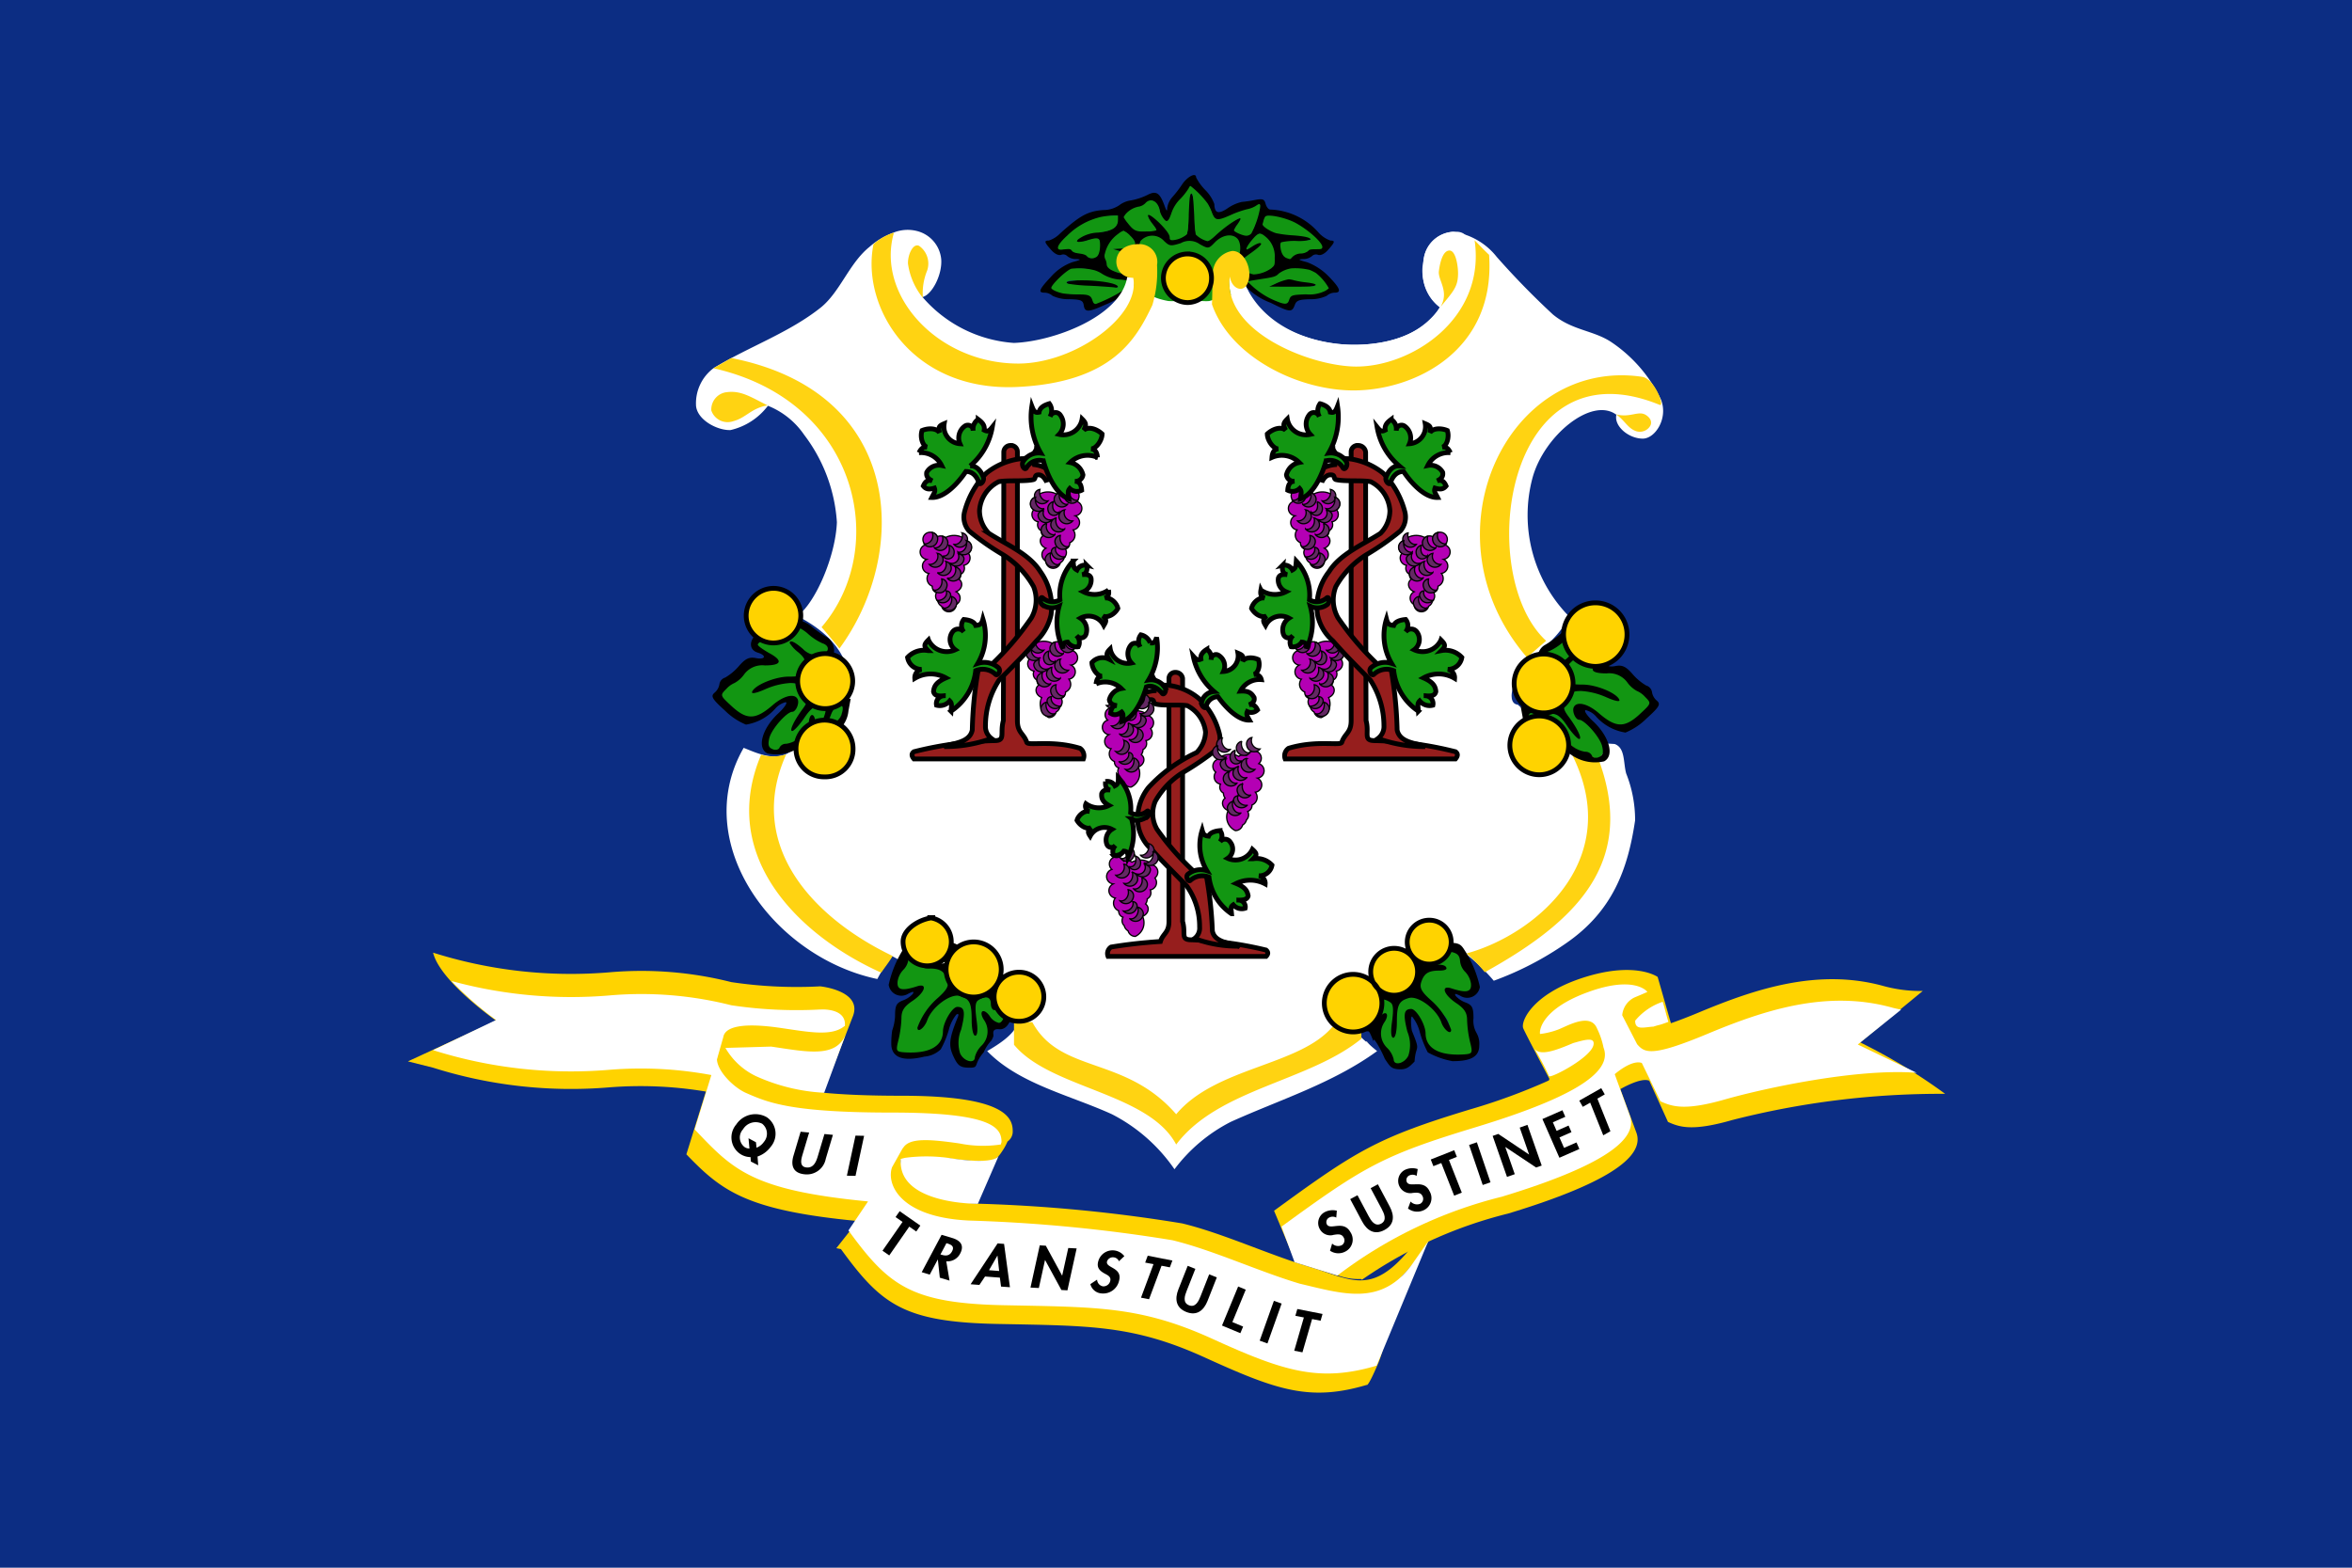 <svg id="Layer_1" data-name="Layer 1" xmlns="http://www.w3.org/2000/svg" viewBox="0 0 1200 800">
  <title>Artboard 1</title>
  <g>
    <path id="path14" d="M0,0H1200V800H0Z" style="fill: #0c2d83"/>
    <g>
      <rect id="rect2397" x="573.358" y="112.578" width="61.97" height="43.087" style="fill: #129612"/>
      <path id="path8" d="M543.904,143.897c0,.931,3.029,2.061,8.471,2.061a120.806,120.806,0,0,1,13.539.907c4.247.665,5.424-.5,4.1-1.831A53.557,53.557,0,0,0,543.904,143.897Z"/>
      <path id="path2325" d="M652.213,143.897l-5.424,2.425,12.4.676a33.248,33.248,0,0,0,13-1.662c0-.665-2.341-1.686-5-1.686a18.784,18.784,0,0,1-7.011-1.306,12.512,12.512,0,0,0-7.977,1.553Z"/>
      <path id="path6" d="M603.368,93.751a57.592,57.592,0,0,1-5.309,6.917,10.865,10.865,0,0,0-2.522,5.321c0,2.128-.4,1.862-1.46-1.2-2.389-6.518-4.247-7.582-8.628-5.321a32.553,32.553,0,0,1-8.362,2.793,12.55,12.55,0,0,0-6.11,2.531,14.612,14.612,0,0,1-8.229,2.394c-7.831.665-11.68,2.793-21.768,11.838a14.138,14.138,0,0,1-5.84,3.724c-2.522,0-2.389.8,1.062,4.656,1.858,2.128,3.716,3.059,5.177,2.66a2.861,2.861,0,0,1,3.186.665,6.916,6.916,0,0,0,4.38,1.463c2.92.132,2.655.4-1.858,1.6a26.638,26.638,0,0,0-10.884,7.449c-6.106,6.518-6.769,8.114-3.186,8.114a6.248,6.248,0,0,1,3.982,1.6,18.926,18.926,0,0,0,8.495,1.729c6.106.132,7.035.665,7.433,3.059.531,3.724,2.256,3.724,11.017-.266a46.136,46.136,0,0,0,20.042-15.3c3.849-5.321,3.982-8.114.4-8.114-2.522,0-4.115-6.385-2.389-9.178a7.983,7.983,0,0,1,11.277-.536q.281.255.536.536c2.92,2.793,3.451,2.793,8.628,1.2a9.011,9.011,0,0,1,9.689.532c4.38,2.394,4.513,2.394,7.831-1.064,3.716-3.724,8.628-4.523,11.282-1.862,2.256,2.261,1.991,8.912-.4,9.843-2.522,1.064-2.522,3.591.133,8.779a34.419,34.419,0,0,0,17.388,14.233c9.822,4.921,10.751,4.921,12.211,1.2.8-2.394,2.124-2.926,7.964-3.059a18.716,18.716,0,0,0,8.362-1.729,6.248,6.248,0,0,1,3.982-1.6c3.716,0,2.92-2.261-3.053-8.38a30,30,0,0,0-11.017-7.183c-4.513-1.2-4.778-1.463-1.858-1.6a6.922,6.922,0,0,0,4.38-1.463,2.862,2.862,0,0,1,3.186-.665c1.46.4,3.318-.532,5.177-2.66,3.451-3.857,3.584-4.656,1.062-4.656a14.923,14.923,0,0,1-5.84-3.857,34.426,34.426,0,0,0-24.953-11.971c-.929-.134-1.858-1.463-2.256-2.926-.664-2.394-1.46-2.66-5.177-2a65.409,65.409,0,0,1-7.035,1.064,20.881,20.881,0,0,0-7.3,3.325c-4.646,3.059-6.5,2.394-6.637-2.261a19.68,19.68,0,0,0-4.646-7.183,26.582,26.582,0,0,1-4.646-6.385c0-2.66-4.115-.665-6.9,3.192Zm8.488,5.967a24.294,24.294,0,0,1,5.714,7.2c1.858,6.119,3.814,7.007,10.185,3.549a24.571,24.571,0,0,1,8.373-3.138,8.01,8.01,0,0,0,4.785-1.7c2.655-2.66,2.346-1.052.222,5.865-3.053,10.109.327,2.888-7.636-1.767-.265-.266-3.167,6.507-1.84,5.044s2.178-3.47,1.78-3.869a45.625,45.625,0,0,0-15.32,10.024c-1.593,2.128-1.2,2.261-4.783.4-3.716-2-3.686-1.772-3.686-12.147,0-6.252-1.238-10.7-2.034-10.7s-1.382,4.933-1.382,11.185c0,10.242-.187,9.958-3.505,11.156-4.646,1.862-6.352,1.922-5.555-.073.664-2-10.155-13.319-11.615-11.989a6.62,6.62,0,0,0,1.882,5.078,7.591,7.591,0,0,1,2.159,3.453c0,.266-1.652-.1-4.7.17-4.646.266-5.507.55-8.029-2.376a14.085,14.085,0,0,1-2.835-4.365c0-2,5-4.662,7.783-4.662,1.593,0,2.563-.641,2.563-1.306s1.038-1.759,2.232-2.158c2.522-.931,5.242,2.944,5.242,6.4a3.889,3.889,0,0,0,1.828,3.114c1.593,1.33,2.885,1.445,4.08-1.614.664-1.862,1.436-3.912,1.436-4.178a18.487,18.487,0,0,1,3.547-4.517,16.491,16.491,0,0,0,4.2-5.459c0-2,.27-1.276,4.916,3.38Zm-41.679,12.734c0,3.592-3.969,5.925-10.075,5.925-4.513,0-10.89,2.908-10.89,4.77,0,.665,1.171,1.179,2.5.647a34.577,34.577,0,0,1,5.973-1.566c3.186-.532,3.366-.567,3.366,2.358a17.766,17.766,0,0,1-.905,5.127c-.929,2.261-5.459,2.654-5.459.526,0-.8-1.78-1.221-4.036-1.221-2.124,0-3.547-.665-3.547-1.463,0-.931-1.6-1.143-3.457-.611-4.646,1.2-4.517-.846-.8-4.571a36.278,36.278,0,0,1,18.539-11.27c9.424-1.6,8.8-1.977,8.8,1.348Zm84.574.108c6.637,1.064,20.639,10.757,18.913,13.55-.531.665-1.06.8-2.918.4-1.858-.532-3.294.006-3.294.937,0,.8-1.4,1.463-3.656,1.463-2.124,0-4.58-.012-4.58.786,0,2.66-3.793,2.146-4.589-.913-.964-2.825,3.4-4.8,6.08-5.5a14.737,14.737,0,0,0,8.453-1.323c0-1.6-3.982-2.527-10.751-2.527a20.879,20.879,0,0,1-9.948-2.1,20.272,20.272,0,0,1-3.2-2.068c-.133,0-.435-1.028.1-2.624.531-2.128.59-2.684,2.714-2.285,1.46.4,4.941,1.366,7.331,1.765Zm-78.2,7.661c4.247,3.99,3.2,6.028-3.438,6.161l-5.986.623,5.146,2.122a28.849,28.849,0,0,1,9.322,3.465l3.716,3.059-4.247,2.261c-5.177,2.527-5.765,1.6-11.606-.526-2.655-.931-4.247-1.521-3.849-2.585a2.03,2.03,0,0,0-.5-2.367c-2.256-1.463-.475-7.295,3.507-10.886a24.388,24.388,0,0,1,4.576-3.622,7.683,7.683,0,0,1,3.363,2.295Zm69.7,1.735a13.547,13.547,0,0,1,3.584,12.546c-.265,2.394-5.4,4.994-10.044,4.994-3.849,0-9.087-3.713-7.759-5.841a70.101,70.101,0,0,1,7.579-4.638c3.982-2.66,5.364-5.429,3.771-5.429a8.881,8.881,0,0,0-5.237,2.152c-3.451,3.059-2.376.979,1.208-3.144s2.785-4.365,6.9-.641Zm-84.652,17.936a16.5,16.5,0,0,0,9.382,3.259c7.167.8,7.433.085,5.309,2.346a50.111,50.111,0,0,1-10.407,5.865c-7.3,3.724-7.662,4.129-8.192,2-.664-3.458-2.9-4.389-7.807-3.591-4.247.8-12.8-1.354-12.8-3.217a22.738,22.738,0,0,1,9.676-8.918,20.184,20.184,0,0,1,14.84,2.255Zm111.784,2.267c2.124,2.394,3.928,3.949,3.928,4.481,0,2.128-7.468,3.767-12.512,2.969s-7.6.345-7.735,3.8c0,.665-.705.955-2.165.822a48.678,48.678,0,0,1-16.385-9.2c-1.858-2.128-2.245-1.2,4.789-1.863a17.225,17.225,0,0,0,8.58-2.4,13.8,13.8,0,0,1,12.409-3.078,12.276,12.276,0,0,1,9.091,4.466Z"/>
      <path id="path1394" d="M606.47,96.073a32.658,32.658,0,0,1-4.04,5.194,18.62,18.62,0,0,0-4.617,7.038c-1.3,3.932-2.068,4.951-3.222,4.271a10.94,10.94,0,0,1-3.03-5.825c-1.058-4.271-4.617-5.873-7.117-3.155a5.954,5.954,0,0,1-3.222,1.8,11.714,11.714,0,0,0-6.685,3.592,8.505,8.505,0,0,0-1.25,1.844,17.735,17.735,0,0,0,2.164,3.107c3.03,3.883,4.184,4.417,9.618,4.174a15.816,15.816,0,0,0,4.857-.534c.192-.194-.1-.971-.673-1.7-2.453-3.009-3.943-5.631-3.463-6.116.914-.922,8.656,6.262,10.484,9.756a4.864,4.864,0,0,1,.577,2.039c0,.825.289,1.019,1.443,1.019a12.754,12.754,0,0,0,7.31-3.058,54.147,54.147,0,0,0,.914-10.048c.337-8.786.577-10.679,1.443-10.679.625,0,.914,2.475,1.347,11.7a77.924,77.924,0,0,0,.769,9.174,13.011,13.011,0,0,0,5.915,3.4c.769,0,2.26-1.019,4.376-3.058a71.037,71.037,0,0,1,7.262-5.825c5.675-3.835,6.54-3.738,3.607.437a12.289,12.289,0,0,0-1.683,2.912c0,.777,4.569,2.767,6.3,2.767a3.3,3.3,0,0,0,2.645-1.262,45.044,45.044,0,0,0,4.376-12.766c.337-2.427-.144-2.67-2.212-1.165a14.2,14.2,0,0,1-4.569,1.7,51.214,51.214,0,0,0-8.175,2.912c-6.973,3.107-7.983,2.961-9.666-1.5a27.52,27.52,0,0,0-2.068-4.32,46.725,46.725,0,0,0-8.753-8.98c-.289,0-.721.534-.962,1.165Z" style="fill: #129612"/>
      <path id="path1396" d="M561.553,110.732a35.9,35.9,0,0,0-17.12,9.562c-3.366,3.058-5,5.388-4.617,6.456.24.68.769.777,3.318.485,2.645-.243,3.03-.194,3.7.68.529.728,1.635,1.165,3.847,1.456s3.366.728,3.943,1.456a3.7,3.7,0,0,0,4.424.486c1.347-.486,2.212-2.864,2.212-6.165,0-3.932-.866-4.271-6.492-2.524a15.082,15.082,0,0,1-4.376.825c-1.106-.146-1.154-.194-.433-1.214a17.979,17.979,0,0,1,10.388-3.543c7.31-.825,10.051-2.621,10.051-6.553v-2.184l-2.741.049a35.879,35.879,0,0,0-6.108.728Z" style="fill: #129612"/>
      <path id="path1398" d="M645.52,110.538a7.416,7.416,0,0,0-.818,1.845c-.144.679-.433,1.553-.529,1.99-.289,1.019,3.655,3.64,6.829,4.611a61.46,61.46,0,0,0,8.608,1.116c6.108.437,9.137,1.165,9.137,2.233a24.531,24.531,0,0,1-7.166.631,29.233,29.233,0,0,0-7.887.68c-.481.437-.577,1.165-.385,2.67.385,3.009,1.491,4.805,3.222,5.436,1.924.679,1.635.728,2.982-.728a6.322,6.322,0,0,1,4.232-1.65,6.115,6.115,0,0,0,3.7-1.31c.481-.68,1.3-.874,3.847-.874,2.885,0,3.222-.1,3.366-1.019.289-2.184-6.829-8.689-13.562-12.378-5.1-2.767-14.379-4.708-15.581-3.252Z" style="fill: #129612"/>
      <path id="path1400" d="M570.402,119.421a16.965,16.965,0,0,0-6.637,9.853,3.8,3.8,0,0,0,.192,3.058,7.275,7.275,0,0,1,.673,2.475c0,1.6,1.635,2.961,4.953,4.077a13.942,13.942,0,0,0,11.83-1.019l4.04-1.893-2.116-1.893a30.042,30.042,0,0,0-11.542-5.873l-3.943-1.116,4.424-.243c4.761-.291,6.781-1.165,6.781-2.912a15.691,15.691,0,0,0-5.819-6.213A9.2,9.2,0,0,0,570.402,119.421Z" style="fill: #129612"/>
      <path id="path1402" d="M639.412,121.702c-2.308,2.573-3.847,5.145-3.414,5.582.144.146,1.3-.437,2.549-1.262,2.356-1.6,4.328-2.33,4.809-1.8.481.485-1.3,2.136-5.146,4.9-6.252,4.514-6.781,5.291-5.1,7.475a12.021,12.021,0,0,0,6.492,3.446,16.778,16.778,0,0,0,9.041-3.155c1.779-1.553,1.779-1.553,1.731-5.388a12.8,12.8,0,0,0-4.521-10.582c-2.789-2.379-3.751-2.281-6.444.777Z" style="fill: #129612"/>
      <path id="path1404" d="M546.597,137.138c-2.645.825-10.628,8.543-10.2,9.9.24.825,3.222,2.184,6.059,2.718a56.671,56.671,0,0,0,7.454.486c5.53,0,6.637.437,7.5,3.155.433,1.31.818,1.7,1.731,1.7a77.5,77.5,0,0,0,15.437-7.912c1.924-1.5,3.27-3.155,2.885-3.543a45.24,45.24,0,0,0-5.194-.922,20.055,20.055,0,0,1-9.859-2.912,15.015,15.015,0,0,0-3.943-1.893,33.3,33.3,0,0,0-11.878-.777Zm15.2,6.5c5.434.679,8.608,1.7,8.608,2.815,0,.34-.673.437-2.02.194-1.154-.146-6.588-.534-12.167-.825a86.199,86.199,0,0,1-11.253-1.019c-1.25-.437-.962-1.116.673-1.5a81.458,81.458,0,0,1,16.159.34Z" style="fill: #129612"/>
      <path id="path1406" d="M658.889,136.943a14.449,14.449,0,0,0-6.54,2.718c-1.25,1.359-2.4,1.747-7.839,2.573-7.406,1.165-7.743,1.214-7.743,1.65a40.013,40.013,0,0,0,15.052,10.048c3.847,1.553,5.146,1.408,5.819-.631.914-2.67,1.25-2.815,8.656-3.106a18.152,18.152,0,0,0,9.185-1.456,8.1,8.1,0,0,0,2.5-1.65,25.87,25.87,0,0,0-6.637-7.815,27.153,27.153,0,0,0-3.174-1.553A31.907,31.907,0,0,0,658.889,136.943Zm1.2,6.067a47.292,47.292,0,0,0,6.444,1.116c4.665.534,6.108,1.359,3.366,1.942-.818.146-6.2.291-11.927.243l-10.388-.049,2.645-1.214a29.489,29.489,0,0,1,7.214-2.524,10.9,10.9,0,0,1,2.645.485Z" style="fill: #129612"/>
      <path id="path10969" d="M514.577,536.585h0c19.208,23.325,71.407,25.363,86.1,52.99,22.371-29.665,70.277-33.289,98.3-56.16h0" style="fill: none;stroke: #d2d2d2;stroke-width: 5.411px"/>
      <path id="path42" d="M492.585,259.748c-3.258,1.307-7.819,2.177-8.688,5.66.217,1.306,2.606,1.523,4.561,1.088-.217-2.394.434-3.265,3.475-2.612C491.499,262.579,492.367,261.273,492.585,259.748Z" style="fill: #b68c5b;stroke: #000;stroke-width: 0.652px"/>
      <path id="path50" d="M716.077,259.748c3.258,1.307,7.819,2.177,8.688,5.66-.217,1.306-2.606,1.523-4.561,1.088.217-2.394-.434-3.265-3.475-2.612C717.163,262.579,716.295,261.273,716.077,259.748Z" style="fill: #b68c5b;stroke: #000;stroke-width: 0.652px"/>
      <path id="path56" d="M621.6,372.931c2.824.871,7.167,1.96,7.819,5.007,0,1.306-2.172,1.306-4.127,1.088.217-2.176-.434-3.047-3.258-2.612.434-1.088-.434-2.394-.434-3.483Z" style="fill: #b68c5b;stroke: #000;stroke-width: 0.652px"/>
      <path id="path58" d="M627.03,141.124c2.389,0,4.561.435,6.95.653,14.769,42.661,85.793,42.661,100.562,15.019a21.878,21.878,0,0,1-8.253-21.549,16.108,16.108,0,0,1,15.214-16.955q.537-.029,1.076-.022c5.43-.218,8.905,3.482,9.339,19.154,1.086,25.466-30.625,51.585-60.6,49.843-20.851-1.306-65.593-14.583-64.29-46.143H627.03Z" style="fill: #fff"/>
      <path id="path86" d="M536.894,327.658a22.22,22.22,0,0,0-3.041-8.053c0,.436-1.738.871-1.738.436a24.677,24.677,0,0,1,2.824,7.183,9,9,0,0,0,1.738.653h0l.217-.218h0Zm2.172-76.181a22.212,22.212,0,0,0-3.041-8.053c0,.435-1.738.87-1.738.435a24.683,24.683,0,0,1,2.824,7.182,8.913,8.913,0,0,0,1.738.653h0l.217-.218h0Zm-56.688,22.2a22.2,22.2,0,0,1,3.041-8.054c0,.435,1.737.87,1.737.435a24.68,24.68,0,0,0-2.824,7.182,8.846,8.846,0,0,1-1.738.653h0l-.217-.217h0Z" style="fill: lime;stroke: #000;stroke-width: 0.652px"/>
      <path id="path88" d="M535.59,323.74a7.326,7.326,0,0,1,2.606.87c1.738,1.741,5.213,5.441,5.213,7.836,0-1.742,1.955-6.53.217-8.054a8.758,8.758,0,0,0-8.036-.653Zm0,.87c-1.086,0-2.172,1.306-2.824,2.394a20.939,20.939,0,0,0-1.955,11.319c-.869-2.394-5.213-6.53-4.344-9.36a10.907,10.907,0,0,1,9.122-4.353h.001Zm-.652-1.959a4.709,4.709,0,0,0-2.389,2.612c-1.086,2.612-3.475,8.272-1.955,11.319-1.086-2.394-5.213-6.53-4.561-9.578A10.235,10.235,0,0,1,534.938,322.651Zm2.824-75.092a7.33,7.33,0,0,1,2.606.87c1.738,1.742,5.213,5.442,5.213,7.836,0-1.741,1.955-6.53.217-8.053A8.757,8.757,0,0,0,537.762,247.559Zm0,.87c-1.086,0-2.172,1.306-2.824,2.395a20.935,20.935,0,0,0-1.955,11.318c-.869-2.394-5.213-6.529-4.344-9.359a10.907,10.907,0,0,1,9.122-4.353Zm-.652-1.958a4.7,4.7,0,0,0-2.389,2.611c-1.086,2.612-3.475,8.272-1.955,11.318-1.086-2.394-5.213-6.529-4.561-9.576A10.232,10.232,0,0,1,537.11,246.471Zm-53.43,23.29a7.316,7.316,0,0,0-2.606.871c-1.738,1.741-5.213,5.441-5.213,7.836,0-1.741-1.955-6.53-.217-8.054a8.758,8.758,0,0,1,8.036-.653Zm0,.871c1.086,0,2.172,1.305,2.824,2.394a20.933,20.933,0,0,1,1.955,11.318c.869-2.394,5.213-6.529,4.344-9.359a10.905,10.905,0,0,0-9.122-4.353h-.001Zm.652-1.959a4.7,4.7,0,0,1,2.389,2.611c1.086,2.612,3.475,8.271,1.955,11.318,1.086-2.394,5.213-6.529,4.561-9.576A10.231,10.231,0,0,0,484.332,268.673Z" style="fill: #7eff00;stroke: #000;stroke-width: 0.652px"/>
      <path id="path94" d="M534.939,322.87a5.254,5.254,0,0,0-2.824,1.741c-1.3,1.741-3.692,6.094-2.172,7.836-1.086-1.742-6.082-4.571-5.213-6.53a15.82,15.82,0,0,1,10.208-3.047Zm-.217.218a4.546,4.546,0,0,1,2.824,2.829,17.894,17.894,0,0,1,1.955,11.1c1.086-2.176,5.213-6.312,4.561-9.359a11.507,11.507,0,0,0-9.339-4.57Zm2.389-76.4a5.258,5.258,0,0,0-2.824,1.741c-1.3,1.742-3.692,6.1-2.172,7.836-1.086-1.741-6.082-4.571-5.213-6.53a15.825,15.825,0,0,1,10.208-3.047Zm-.217.218a4.547,4.547,0,0,1,2.824,2.829,17.894,17.894,0,0,1,1.955,11.1c1.086-2.176,5.213-6.311,4.561-9.359a11.507,11.507,0,0,0-9.339-4.57Zm-52.562,21.986a5.257,5.257,0,0,1,2.824,1.742c1.3,1.741,3.692,6.094,2.172,7.836,1.086-1.741,6.082-4.571,5.213-6.53a15.824,15.824,0,0,0-10.208-3.047h0Zm.217.218a4.546,4.546,0,0,0-2.823,2.829,17.891,17.891,0,0,0-1.955,11.1c-1.086-2.176-5.213-6.311-4.561-9.359a11.5,11.5,0,0,1,9.339-4.571h0Z" style="fill: #7eff00;stroke: #000;stroke-width: 0.217px"/>
      <path id="path96" d="M672.424,327.658a22.221,22.221,0,0,1,3.041-8.053c0,.436,1.738.871,1.738.436a24.673,24.673,0,0,0-2.824,7.183,9.001,9.001,0,0,1-1.738.653h0l-.217-.218h0Zm-2.172-76.181a22.212,22.212,0,0,1,3.041-8.053c0,.435,1.738.87,1.738.435a24.681,24.681,0,0,0-2.824,7.182,8.913,8.913,0,0,1-1.738.653h0l-.217-.218h0Zm56.688,22.2a22.214,22.214,0,0,0-3.041-8.054c0,.435-1.738.87-1.738.435a24.679,24.679,0,0,1,2.824,7.182,8.843,8.843,0,0,0,1.738.653h0l.217-.217h0Z" style="fill: lime;stroke: #000;stroke-width: 0.652px"/>
      <path id="path98" d="M673.727,323.74a7.327,7.327,0,0,0-2.606.87c-1.738,1.741-5.213,5.441-5.213,7.836,0-1.742-1.955-6.53-.217-8.054a8.758,8.758,0,0,1,8.036-.653Zm0,.87c1.086,0,2.172,1.306,2.824,2.394a20.939,20.939,0,0,1,1.955,11.319c.869-2.394,5.213-6.53,4.344-9.36a10.907,10.907,0,0,0-9.122-4.353H673.727Zm.652-1.959a4.709,4.709,0,0,1,2.389,2.612c1.086,2.612,3.475,8.272,1.955,11.319,1.086-2.394,5.213-6.53,4.561-9.578A10.235,10.235,0,0,0,674.379,322.651Zm-2.824-75.092a7.33,7.33,0,0,0-2.606.87c-1.738,1.742-5.213,5.442-5.213,7.836,0-1.741-1.955-6.53-.217-8.053A8.757,8.757,0,0,1,671.555,247.559Zm0,.87c1.086,0,2.172,1.306,2.824,2.395a20.935,20.935,0,0,1,1.955,11.318c.869-2.394,5.213-6.529,4.344-9.359a10.907,10.907,0,0,0-9.122-4.353h0Zm.652-1.958a4.7,4.7,0,0,1,2.389,2.611c1.086,2.612,3.475,8.272,1.955,11.318,1.086-2.394,5.213-6.529,4.561-9.576a10.232,10.232,0,0,0-8.905-4.353Zm53.43,23.29a7.316,7.316,0,0,1,2.606.871c1.738,1.741,5.213,5.441,5.213,7.836,0-1.741,1.955-6.53.217-8.054a8.758,8.758,0,0,0-8.036-.653Zm0,.871c-1.086,0-2.172,1.305-2.824,2.394a20.933,20.933,0,0,0-1.955,11.318c-.869-2.394-5.213-6.529-4.344-9.359a10.905,10.905,0,0,1,9.122-4.353h.001Zm-.652-1.959a4.7,4.7,0,0,0-2.389,2.611c-1.086,2.612-3.475,8.271-1.955,11.318-1.086-2.394-5.213-6.529-4.561-9.576A10.232,10.232,0,0,1,724.985,268.673Z" style="fill: #7eff00;stroke: #000;stroke-width: 0.652px"/>
      <path id="path104" d="M674.377,322.87a5.254,5.254,0,0,1,2.824,1.741c1.3,1.741,3.692,6.094,2.172,7.836,1.086-1.742,6.081-4.571,5.213-6.53a15.82,15.82,0,0,0-10.208-3.047H674.377Zm.217.218a4.546,4.546,0,0,0-2.824,2.829,17.894,17.894,0,0,0-1.955,11.1c-1.086-2.176-5.213-6.312-4.561-9.359a11.507,11.507,0,0,1,9.339-4.57Zm-2.389-76.4a5.258,5.258,0,0,1,2.824,1.741c1.3,1.742,3.692,6.1,2.172,7.836,1.086-1.741,6.081-4.571,5.213-6.53a15.825,15.825,0,0,0-10.207-3.043h0Zm.217.218a4.547,4.547,0,0,0-2.824,2.829,17.894,17.894,0,0,0-1.955,11.1c-1.086-2.176-5.213-6.311-4.561-9.359a11.507,11.507,0,0,1,9.339-4.57Zm52.564,21.986a5.259,5.259,0,0,0-2.824,1.742c-1.3,1.741-3.692,6.094-2.172,7.836-1.086-1.741-6.082-4.571-5.213-6.53a15.824,15.824,0,0,1,10.208-3.047Zm-.217.218a4.549,4.549,0,0,1,2.824,2.829,17.9,17.9,0,0,1,1.955,11.1c1.086-2.176,5.213-6.311,4.561-9.359a11.5,11.5,0,0,0-9.339-4.571Z" style="fill: #7eff00;stroke: #000;stroke-width: 0.217px"/>
      <path id="path106" d="M577.509,439.317a22.211,22.211,0,0,1,3.041-8.053c0,.435,1.738.87,1.738.435a24.689,24.689,0,0,0-2.824,7.182,8.844,8.844,0,0,1-1.738.653h0l-.217-.217Zm-2.172-76.181a22.211,22.211,0,0,1,3.041-8.053c0,.435,1.738.871,1.738.435a24.69,24.69,0,0,0-2.824,7.183,8.911,8.911,0,0,1-1.738.653h0l-.217-.218Zm56.688,22.2a22.217,22.217,0,0,0-3.041-8.053c0,.435-1.738.871-1.738.435a24.688,24.688,0,0,1,2.824,7.183,8.933,8.933,0,0,0,1.738.653h0l.217-.218Z" style="fill: lime;stroke: #000;stroke-width: 0.652px"/>
      <path id="path108" d="M578.812,435.4a7.314,7.314,0,0,0-2.606.871c-1.738,1.741-5.213,5.441-5.213,7.836,0-1.741-1.955-6.53-.217-8.053a8.758,8.758,0,0,1,8.036-.653Zm0,.871c1.086,0,2.172,1.306,2.824,2.394a20.934,20.934,0,0,1,1.955,11.318c.869-2.394,5.213-6.529,4.344-9.359a10.9,10.9,0,0,0-9.122-4.353h-.001Zm.652-1.959a4.7,4.7,0,0,1,2.389,2.612c1.086,2.611,3.475,8.27,1.955,11.318,1.086-2.394,5.213-6.529,4.561-9.576a10.231,10.231,0,0,0-8.905-4.353Zm-2.824-75.093a7.306,7.306,0,0,0-2.606.871c-1.738,1.741-5.213,5.441-5.213,7.835,0-1.741-1.955-6.529-.217-8.053A8.763,8.763,0,0,1,576.64,359.219Zm0,.871c1.086,0,2.172,1.306,2.824,2.394a20.934,20.934,0,0,1,1.955,11.318c.869-2.394,5.213-6.53,4.344-9.359a10.9,10.9,0,0,0-9.122-4.353h-.001Zm.652-1.959a4.7,4.7,0,0,1,2.389,2.612c1.086,2.612,3.475,8.271,1.955,11.318,1.086-2.394,5.213-6.529,4.561-9.576a10.232,10.232,0,0,0-8.905-4.353Zm53.43,23.289a7.305,7.305,0,0,1,2.606.871c1.738,1.741,5.213,5.441,5.213,7.835,0-1.741,1.955-6.529.217-8.053A8.76,8.76,0,0,0,630.722,381.42Zm0,.871c-1.086,0-2.172,1.306-2.824,2.394a20.937,20.937,0,0,0-1.955,11.319c-.869-2.394-5.213-6.53-4.344-9.359a10.9,10.9,0,0,1,9.122-4.353Zm-.652-1.96a4.706,4.706,0,0,0-2.389,2.613c-1.086,2.612-3.475,8.271-1.955,11.318-1.086-2.395-5.213-6.53-4.561-9.578A10.236,10.236,0,0,1,630.07,380.331Z" style="fill: #7eff00;stroke: #000;stroke-width: 0.652px"/>
      <path id="path114" d="M579.464,434.528a5.255,5.255,0,0,1,2.824,1.742c1.3,1.741,3.692,6.094,2.172,7.836,1.086-1.741,6.082-4.571,5.213-6.53a15.824,15.824,0,0,0-10.208-3.048Zm.217.218a4.551,4.551,0,0,0-2.824,2.83,17.892,17.892,0,0,0-1.955,11.1c-1.086-2.177-5.213-6.312-4.561-9.359a11.508,11.508,0,0,1,9.339-4.571h.001Zm-2.389-76.4a5.251,5.251,0,0,1,2.824,1.741c1.3,1.741,3.692,6.094,2.172,7.835,1.086-1.741,6.082-4.57,5.213-6.529a15.818,15.818,0,0,0-10.208-3.047h-.001Zm.217.217a4.55,4.55,0,0,0-2.824,2.83,17.893,17.893,0,0,0-1.955,11.1c-1.086-2.177-5.213-6.312-4.561-9.359a11.508,11.508,0,0,1,9.339-4.571Zm52.562,21.984a5.251,5.251,0,0,0-2.824,1.741c-1.3,1.741-3.692,6.094-2.172,7.835-1.086-1.741-6.082-4.57-5.213-6.529a15.818,15.818,0,0,1,10.208-3.047Zm-.217.217a4.551,4.551,0,0,1,2.824,2.83,17.893,17.893,0,0,1,1.955,11.1c1.086-2.177,5.213-6.313,4.561-9.359a11.51,11.51,0,0,0-9.339-4.571h-.001Z" style="fill: #7eff00;stroke: #000;stroke-width: 0.217px"/>
      <path id="path10873" d="M719.55,637.175c-19.992,24.341-29.994,15.753-51.431,9.312s-44.281-17.176-65-22.181a779.369,779.369,0,0,0-103.584-10.036c-29.094-1.334-39.2-13.072-39.983-22.181a87.9,87.9,0,0,1,28.08-.5c19.054,1.918,20,1.448,23.807-4.294a28.265,28.265,0,0,0,2.6-4.764,6.186,6.186,0,0,0,2.649-5.475c0-7.178-5.007-17.887-56.438-17.887-17.469,0-30.374-.6-40.224-1.55l15.225-39.268c4.64-12.882-16.784-15.016-16.784-15.016a225.394,225.394,0,0,1-45.358-2.16,186.911,186.911,0,0,0-62.143-5.005,233.668,233.668,0,0,1-90.007-10.024c3.575,14.686,32.149,34.707,32.149,34.707l-45,20.771,12.855,3.227a233.663,233.663,0,0,0,90.007,10.024,201.606,201.606,0,0,1,49.174,2.16l-9.951,32.027c18.039,18.738,30.564,28.584,87.446,34.047l-10.94,13.847,2.358.47c20.486,28.165,31.908,37.21,79.536,38.188,47.615.94,69.534.47,106.2,17.163s53.484,22.537,82.527,13.949c0,0,.52,1.512,5.793-10.926,5.933-13.987,7.4-40.716,13.108-45.506a89.606,89.606,0,0,0,13.336-18.129l-10,5.005" style="fill: #ffd300"/>
      <path id="path10875" d="M850.998,572.511c6.186,2.858,12.855,4.764,32.859-.966a428.867,428.867,0,0,1,108.566-13.353,288.951,288.951,0,0,0-43.33-26.247l31.908-26.247a71.667,71.667,0,0,1-19.523-2.388c-33.81-9.528-66.2,1.435-94.773,13.377-5.654,2.35-10.319,4.141-14.2,5.475l-6.757-23.617s-11.625-8.486-39.185.75c-25.151,8.461-30.818,22.156-29.385,25.484s13.336,25.777,13.336,25.777l-.279.813a308.47,308.47,0,0,1-40.681,14.914c-47.146,14.343-57.617,20.987-99.527,51.566l10.953,26.247,22.857,7.152a30.122,30.122,0,0,0,10.471,1.435l.583.368a225.763,225.763,0,0,1,74.668-33.793c47.146-14.317,70.472-28.165,65.236-41.517L826.709,555.792s10.471-6.2,14.756-4.294l9.533,20.987" style="fill: #ffd300"/>
      <path id="path10877" d="M363.465,548.768l5.565-19.526c.8-4.789,8.265-7.737,29.2-4.688,14.464,2.109,26,4.421,32.542-.864l.292-.127c.862-9.312-12.233-8.41-12.233-8.41h-.355a225.377,225.377,0,0,1-45.358-2.16,186.609,186.609,0,0,0-62.155-5.018,232.111,232.111,0,0,1-80.651-7.368,169.382,169.382,0,0,0,22.793,19.907l-32.149,15.385a233.664,233.664,0,0,0,90.001,10.023,196.648,196.648,0,0,1,52.584,2.795" style="fill: #fff"/>
      <path id="path10879" d="M461.725,590.856a81.983,81.983,0,0,1,24.3.361c16.2,2.338,22.174.765,23.474-1.31l-10.593,24.392s-41.217.47-39.315-22.905" style="fill: #fff"/>
      <path id="path10881" d="M728.706,633.377l-8.561,12.236c-15.668,21.062-34.962,14.634-57.021,9.449-21.437-6.416-44.294-17.163-65.008-22.181a785.833,785.833,0,0,0-103.571-10.023c-31.439-1.436-40.719-15.029-40.009-24.341a10.621,10.621,0,0,1,.609-2.9l5.286-9.426.786-1.029c3.524-4.383,12.626-3.913,28.32-1.651a60.633,60.633,0,0,0,21.082.521l.358-1.24c0-7.165-4.285-15.042-55.716-15.042s-63.22-5.005-74.655-10.023c-6.732-2.947-16.442-12.755-14.6-19.132l-11.587,37.744c19.523,20.542,28.929,31.023,88.46,36.753l-10,14.813c20.473,28.139,31.908,37.21,79.523,38.163s69.534.47,106.208,17.163c36.662,16.731,54.714,22.258,83.757,13.67" style="fill: #fff"/>
      <path id="path10883" d="M370.108,534.755a35.805,35.805,0,0,0,15.5,14.368,96.109,96.109,0,0,0,34.925,8.524l-.051.05,11.181-30.388c-4.627,12.869-19.738,9.477-38.2,6.771" style="fill: #fff"/>
      <path id="path10885" d="M847.183,561.992c6.186,2.884,12.855,4.789,32.859-.94,20-5.7,67.391-15.982,97.867-13.593l-30.057-14.445,22.109-17.786c-1.344-.254-2.738-.572-4.2-.927-33.81-9.554-66.2,1.423-94.774,13.352s-31.908,9.554-35.711,5.234l-7.619-14.788a11.189,11.189,0,0,1,6.186-9.058c5.717-2.376,6.668-2.871,6.668-2.871s-6.186-8.588-30.007,0-25.24,19.577-24.758,21.483a39.244,39.244,0,0,0,9.52-2.376c4.767-1.918,16.2-8.588,19.535-.47a39.735,39.735,0,0,1,3.321,9.769c5.248,13.352-18.559,26.475-65.705,40.793s-56.679,20.047-98.589,50.587l6.668,18.141,21.868,6.8a229.186,229.186,0,0,1,83.859-40.2c47.146-14.317,70.484-28.165,65.236-41.53l-7.619-21s8.582-7.61,13.818-5.73l9.52,19.577" style="fill: #fff"/>
      <path id="path142" d="M379.083,576.31a6.128,6.128,0,0,0,1,9.185,4.785,4.785,0,0,0,2.295.623l-.482-5.259,3.8,2.033.279,2.795a8.124,8.124,0,0,0,3.778-2.973,6.477,6.477,0,0,0-.726-9.131q-.086-.073-.174-.143a7.494,7.494,0,0,0-9.774,2.871l-3.435-2.5a11.7,11.7,0,0,1,15.605-3.671,10.2,10.2,0,0,1,2.041,14.991,13.93,13.93,0,0,1-6.795,5.056l.342,4.472-3.752-1.918-.152-2.261a9.765,9.765,0,0,1-5.286-1.626,10.153,10.153,0,0,1-2-15.042l3.435,2.5"/>
      <path id="path144" d="M408.494,577.529l4.323.419-3.4,11.4c-.748,2.5-1.572,6.072,2.1,6.416s4.957-3.151,5.717-5.679l3.4-11.383,4.323.419-3.638,12.183a9.83,9.83,0,0,1-10.839,7.94c-5.946-.6-7.112-4.561-5.629-9.528l3.626-12.183"/>
      <path id="path146" d="M436.485,600.054l-4.4-.089,4.386-20.453,4.4.1-4.386,20.441"/>
      <path id="path148" d="M453.7,640.656l-3.448-2.414,10.23-14.686-3.562-2.477,2.092-3.011,10.547,7.368-2.079,3.011-3.562-2.49-10.218,14.7"/>
      <path id="path150" d="M481.767,636.502l-1.952,3.659.532.139c2.256.7,4.171.572,5.4-1.753,1.255-2.363-.152-3.3-2.32-3.976l-.558-.178-1.1,2.109-4.133-1.156,2.764-5.209,5.54,1.651c4.145,1.27,6.123,3.8,3.955,7.889a7.257,7.257,0,0,1-7.1,3.976l1.661,9.846-4.957-1.486-1-9.223-.063-.026-4.082,7.686-4.095-1.245,7.378-13.86,4.133,1.156"/>
      <path id="path152" d="M507.109,643.832l-2.51,4.357,5.172.407-.849-7.826h-.051l-1.762,3.062-3.6-1.016,5.476-8.3,3.3.254,2.992,22.105-4.538-.318-.6-4.573-7.568-.572-2.878,4.294-4.488-.343,8.3-12.552,3.6,1.016"/>
      <path id="path154" d="M530.485,635.511l3.093.178,8.316,15.258h.038l3.106-14.089,4.272.216-4.7,21.394-3.083-.176-8.3-15.258h-.063l-3.131,14.241-4.272-.216,4.729-21.546"/>
      <path id="path156" d="M570.887,643.629a3.221,3.221,0,0,0-2.789-2.007,3.133,3.133,0,0,0-3.283,2.058c-.951,3.519,8.037,2.922,6.136,9.922a8.323,8.323,0,0,1-9.077,6.428,6.293,6.293,0,0,1-5.565-4.739l3.435-2.287a3.606,3.606,0,0,0,3.081,3.43,3.557,3.557,0,0,0,3.613-2.731c.583-2.16-1.318-2.973-2.84-3.8-2.485-1.385-4.158-2.947-3.283-6.174a7.557,7.557,0,0,1,13.324-2.706l-2.751,2.6"/>
      <path id="path158" d="M586.251,663.002l-4.107-.788,6.364-17.1-4.231-.812,1.293-3.506,12.588,2.465-1.293,3.468-4.247-.813-6.364,17.087"/>
      <path id="path160" d="M605.977,645.966l3.9,1.537-4.437,11.23c-.989,2.464-2.155,6.034,1.166,7.355s4.919-2.071,5.895-4.548l4.424-11.243,3.9,1.563-4.729,11.993c-1.94,4.891-5.476,7.788-10.839,5.653s-5.971-6.67-4.031-11.561l4.751-12.004"/>
      <path id="path162" d="M628.757,674.665l5.489,2.287-1.407,3.379-9.368-3.9,8.24-19.92,3.879,1.613-6.833,16.541"/>
      <path id="path164" d="M646.657,685.565l-3.955-1.423,7.239-20.314,3.955,1.385-7.239,20.352"/>
      <path id="path166" d="M664.519,690.1l-4.2-.813,4.919-16.973-4.336-.851,1-3.468,12.867,2.528-1,3.455-4.336-.851-4.919,17"/>
      <path id="path168" d="M681.76,621.346a3.807,3.807,0,0,0-3.689.026,2.59,2.59,0,0,0-1.1,3.43c1.775,3.151,8.481-2.363,12.018,3.964a6.811,6.811,0,0,1-2.586,9.9,7.576,7.576,0,0,1-7.822-.419l1.078-3.646a4.389,4.389,0,0,0,4.906.839,2.883,2.883,0,0,0,.966-3.961q-.032-.053-.066-.104c-1.09-1.931-3.195-1.486-4.982-1.232a6.1,6.1,0,0,1-7.048-2.807,6.291,6.291,0,0,1,2.17-8.628q.074-.044.15-.087a8.824,8.824,0,0,1,6.3-.788l-.292,3.519"/>
      <path id="path170" d="M688.885,611.919l3.714-1.982,5.679,10.646c1.242,2.325,3.207,5.526,6.364,3.862,3.144-1.69,1.585-5.107.33-7.47l-5.667-10.646,3.7-1.982,6.06,11.4c2.472,4.662,2.383,9.223-2.713,11.929-5.084,2.731-8.925.28-11.4-4.37l-6.072-11.383"/>
      <path id="path172" d="M722.758,600.054a3.94,3.94,0,0,0-3.664-.241,2.581,2.581,0,0,0-1.356,3.329c1.534,3.29,8.633-1.715,11.688,4.853a6.8,6.8,0,0,1-3.283,9.681,7.674,7.674,0,0,1-7.784-.966l1.331-3.57a4.431,4.431,0,0,0,4.843,1.181,2.854,2.854,0,0,0,1.279-3.828q-.041-.082-.087-.161c-.938-2.033-3.068-1.715-4.868-1.588a6.145,6.145,0,0,1-6.833-3.3,6.3,6.3,0,0,1,2.795-8.46q.079-.04.159-.077a8.776,8.776,0,0,1,6.351-.318l-.558,3.468"/>
      <path id="path174" d="M745.817,608.616l-3.9,1.537-6.567-16.642-4.031,1.588-1.344-3.4,11.98-4.739,1.344,3.4-4.031,1.588,6.554,16.668"/>
      <path id="path176" d="M760.459,603.331l-3.968,1.372-6.96-20.428,3.981-1.359,6.947,20.415"/>
      <path id="path178" d="M761.562,579.664l2.852-1.016,15.694,10.494.038-.026-4.779-13.695,3.943-1.41,7.277,20.784-2.852.991-15.682-10.444h-.051l4.842,13.85-3.968,1.385-7.315-20.911"/>
      <path id="path18" d="M580.984,143.736c3.041,11.971,27.8,11.1,33.231,10.665h0l22.806-6.529-.653.381c6.95,17.847,33.449,27.914,54.952,27.7,21.068-.218,34.969-6.965,43.439-19.154a23.773,23.773,0,0,1-8.471-23.943,16.073,16.073,0,0,1,14.989-14.586,34.5,34.5,0,0,1,22.371,12.841,406.83,406.83,0,0,0,28.669,29.381c9.991,8.271,21.068,8.053,30.19,14.365a73.4,73.4,0,0,1,24.978,29.166c3.692,9.578-3.041,19.807-9.339,19.807-7.167,0-14.769-6.312-13.466-12.188-12.6-9.359-36.923,10.665-42.788,32.214a73.749,73.749,0,0,0,18.462,70.522c-4.561,11.971-20.416,21.983-28.67,29.6a34.036,34.036,0,0,0,10.643,33.52c11.077,1.741,29.539,1.306,41.485,2.176,5.43,1.96,4.344,9.36,5.864,15.019a64.266,64.266,0,0,1,4.561,23.942c-3.692,25.031-11.511,46.361-35.186,62.687a160.701,160.701,0,0,1-36.923,19.154,98.767,98.767,0,0,0-18.9-17.2c-22.371-.436-49.738,11.1-57.34,27.424-3.692,8.053,5.864,16.76,16.724,25.684-22.806,16.542-49.738,24.813-74.716,36.131a82.947,82.947,0,0,0-28.67,24.16,86.685,86.685,0,0,0-31.928-28.078c-21.5-9.8-47.349-15.454-63.639-32.214,9.991-5.877,16.073-10.665,17.593-19.807-13.9-17.631-30.19-36.349-51.693-41.791a67.443,67.443,0,0,0-21.937,24.813c-53-11.1-96-69.65-68.2-117.971,6.082,2.394,14.987,6.747,22.371,2.829,13.9-8.706,30.408-19.807,31.493-36.131-.434-15.672-12.38-26.773-26.5-33.955,9.339-6.747,19.548-30.691,20.2-47.886a82.413,82.413,0,0,0-16.724-44.62,40.572,40.572,0,0,0-18.462-14.8,33.245,33.245,0,0,1-19.113,12.406c-7.167.218-17.593-5.659-17.593-13.06a22.411,22.411,0,0,1,8.905-18.5c17.81-10.882,38.661-18.066,54.951-31.125,9.774-8.054,14.335-22.419,24.544-30.691a38.934,38.934,0,0,1,12.38-7.4c10.525,44.148,26.181,49.467,48.157,56.927a91.634,91.634,0,0,0,76.948-31.9Z" style="fill: #fff"/>
      <path id="path24" d="M575.12,141.342c-3.258,20.242-37.831,32.946-57.814,33.658a67.7,67.7,0,0,1-46.657-23.429c4.778-1.088,10.208-11.318,9.556-19.372a16.442,16.442,0,0,0-12.6-14.365,19.233,19.233,0,0,0-11.729.87c-9.339,47.014,39.1,67.474,63.639,66.821,24.543-.87,60.978-18.828,59.241-43.423v-.489Z" style="fill: #fff"/>
      <path id="path180" d="M792.277,572.715l1.9,4.37,6.123-2.706,1.471,3.354-6.123,2.693,2.333,5.336,6.351-2.769,1.471,3.341-10.192,4.472-8.658-19.755,10.2-4.485,1.471,3.341-6.351,2.807"/>
      <path id="path182" d="M821.638,577.275l-3.651,2.083-6.668-16.666-3.778,2.134-1.787-3.176,11.206-6.352,1.8,3.176-3.778,2.16,6.655,16.642"/>
      <path id="path1408" d="M700.421,525.049c.139.178-.139.292-.279.445h-.152v-.419l.431-.026"/>
      <path id="path1410" d="M700.154,526.929l-.292-.419c.279-.292.862.28.292.419"/>
      <path id="path184" d="M229.44,500.547a230.832,230.832,0,0,0,80.994,7.47,187.286,187.286,0,0,1,62.155,5.018,225.238,225.238,0,0,0,45.346,2.16m-197.508,20.771a234.66,234.66,0,0,0,90.007,10.026,185.946,185.946,0,0,1,51.025,1.906m56.489-44.515s21.424,2.134,16.784,15.041c-4.64,12.869-18.331,9.846-36.789,7.14-48.933-7.14-24.289,18.611-12.854,23.63s23.212,10.023,74.642,10.023,56.438,10.735,56.438,17.887-7.15,9.3-27.154,6.454-29.284-2.858-29.994,6.416c-.723,9.337,8.57,22.905,40,24.354a777.437,777.437,0,0,1,103.584,10.024c20.714,5.005,43.571,15.728,65,22.181s31.439,15.029,51.431-9.312M417.111,515.192s13.729.623,13.7,9.032m27.737,67.458a56.831,56.831,0,0,1,25.468.445c13.412,1.918,21.057,1.588,24.619-.991m2.421-7.063c-.406-11.815-8.671-16.287-56.324-16.287-51.431,0-63.22-4.98-74.655-10a27.209,27.209,0,0,1-14.464-15.982m3.854-6.746a44.854,44.854,0,0,1,23.478-.889c15.96,2.185,31.414,3.7,37.486-3.925l3.8-10.151m-80.816,57.029c19.523,20.492,29.4,30.3,88.929,36.029m-7.619,10.024c-56.869-5.488-67.023-15.308-85.063-34.072l19.814-61.259m91.921,56.177-34.284,52.981c20.473,28.152,33.328,37.706,80.955,38.658s69.534.47,106.2,17.163,52.863,22.435,81.906,13.847a39.017,39.017,0,0,0,8.582-16.452c2.852-10.748,19.282-43.664,24.277-55.822l-5.7,9.274c-20,24.341-39.3,17.913-60.723,11.459-21.437-6.416-44.294-17.188-65.008-22.181a785.841,785.841,0,0,0-103.571-10.023c-30.121-1.359-39.907-13.911-40.047-23.147l-.672-4.294M701.888,697.117c-29.043,8.613-45.244,4.319-81.906-12.386s-58.581-16.223-106.2-17.189c-47.628-.94-60.482-10.493-80.956-38.633m-73.387-71.854a201.746,201.746,0,0,0-49.009-2.134,233.663,233.663,0,0,1-90.007-10.024l-12.846-3.227,45-20.746s-28.574-20.047-32.149-34.708a234.091,234.091,0,0,0,90.007,10,186.233,186.233,0,0,1,62.155,5.031,227.731,227.731,0,0,0,45.358,2.134" style="fill: none"/>
      <path id="path186" d="M431.398,529.361l-9.52,27.2m77.621,56.8,15.719-33.4m313.351-60.141,22.388,52.493c6.186,2.858,12.855,4.764,32.859-.966a426.572,426.572,0,0,1,108.561-13.355c-9.039-10.493-43.812-25.306-43.812-25.306l32.39-27.187a71.664,71.664,0,0,1-19.523-2.388c-33.81-9.528-66.2,1.436-94.774,13.377-28.574,11.9-31.908,9.528-35.711,5.234-8.1-5.234-.951-10.494,8.57-15.753,9.52-5.234,7.619-10.493-1.432-10.976a69.761,69.761,0,0,0-58.568,21.5c-6.186,7.61-1.9,16.2,16.189,8.588,9.863-4.18,15.72-6.708,19.054-.5,5.236,13.365-18.1,27.212-65.249,41.5-47.146,14.343-57.617,21.013-99.527,51.566l10.953,25.751m124.286-115.48c-.469-12.4,38.107-32.446,54.765-23.376m-24.758,20.53,19.523,52.468c5.236,13.377-18.09,27.2-65.236,41.517a225.784,225.784,0,0,0-75.225,34.187m139.7-121.184c3.816,4.294,8.38,7.33,36.954-4.612s60.964-22.905,94.773-13.352c.482.127,2.409.7,2.878.826m-121.456,46.87c6.186,2.884,12.855,4.789,32.859-.94a348.101,348.101,0,0,1,98.095-12.882M654.277,625.759c41.91-30.54,50.962-36.27,98.108-50.587s71.093-28.457,65.857-41.809m-135.827,117.283a229.339,229.339,0,0,1,83.77-40.17c47.146-14.317,70.484-28.139,65.236-41.5m-54.283-43.893,12.855,24.809m55.716-51.07,6.2,22.435m-3.332-10.99c-8.582,3.811-18.572,9.554-13.818,13.365m-51.9,10.976c2.371,2.871,7.137,2.376,15.707-1.448,8.57-3.8,16.67-4.764,15.225-.94m10.015,15.283a20.517,20.517,0,0,1,14.769-4.79m-12.385,12.907a24.272,24.272,0,0,1,16.187-3.828" style="fill: none"/>
      <path id="path10807" d="M782.677,534.902c2.777,4.281,10.984,1.2,19.984-2.624,5.774-1.643,10.937-3.151,10.392.67-.711,6.473-22.075,17.6-22.748,16.2A129.421,129.421,0,0,0,782.677,534.902Z" style="fill: #fff"/>
      <path id="path10830" d="M851.212,521.48c-6,2.185-3.457,1.064-7.617,2.409-4.7.242-9.432,2.073-9.317-3.041a30.923,30.923,0,0,1,14.037-9.629c1.3,4.156,1.456,5.424,2.9,10.261Z" style="fill: #fff"/>
      <path id="path10974" d="M383.728,179.167l17.083-8.95c16.68-10.527,18.56-10.6,27.224-21.446,11.325-14.172,4.577-10.145,15.562-21.2,1.511,18.446,33.833,70.334,68.37,69.958a85.475,85.475,0,0,0,76.61-43.215,215.678,215.678,0,0,1,30.407-.435c9.339,26.99,44.308,44.185,72.761,43.968,30.842-.218,72.109-20.242,68.634-69.216,44.833,58.452,42.326,27.048,77.973,62.25-65.075-5.025-112.287,83.111-58.639,145.358-7.55,9.422-11.737,22.651-5.338,23.363l26.308,23.514c54.226,50.554-16.409,92.464-51.812,102.04l-53.647,37.436h-14.77c-16.941,20.024-59.512,20.46-79.711,44.62-26.064-30.038-59.077-20.46-73.412-47.015h-9.339s-26.527-12.835-67.589-34.806c-47.548-21.885-68.672-35.235-51.455-95.114,42.477-28.184,39.392-43.2,29.994-60.749,34.336-51.309,35.3-123.827-51.257-147.513l6.044-2.85Z" style="fill: #fff"/>
      <path id="path90" d="M541.02,327.876a4,4,0,0,1,5.324-1.912q.165.078.323.171a3.637,3.637,0,0,1,.434,5.876,3.792,3.792,0,0,1-.652,7.4,3.791,3.791,0,0,1-1.086,7.183,4.206,4.206,0,0,1-1.738,6.529,3.16,3.16,0,0,1-2.172,3.266,3.553,3.553,0,0,1-.652,4.353,4.054,4.054,0,0,1-1.955,2.612,3.775,3.775,0,0,1-3.692,2.83,7.7,7.7,0,0,1-3.692-10.23c-3.258-1.306-3.692-4.789-1.52-6.312a4.189,4.189,0,0,1-.869-2.612,3.444,3.444,0,0,1-1.52-4.571,3.787,3.787,0,0,1-2.389-6.094,3.79,3.79,0,0,1,.869-6.529,9.336,9.336,0,0,1,10.86-1.524,3.9,3.9,0,0,1,4.127-.435h0Zm2.172-76.181a4,4,0,0,1,5.324-1.912q.165.078.323.171a3.637,3.637,0,0,1,.434,5.876,3.792,3.792,0,0,1-.652,7.4,3.791,3.791,0,0,1-1.086,7.183,4.206,4.206,0,0,1-1.738,6.529,3.16,3.16,0,0,1-2.172,3.266,3.553,3.553,0,0,1-.652,4.353,4.054,4.054,0,0,1-1.955,2.612,3.775,3.775,0,0,1-3.692,2.829,3.664,3.664,0,0,1-3.692-3.636q-0-.032 0-.064a3.634,3.634,0,0,1,0-6.529c-3.258-1.306-3.692-4.789-1.52-6.312a4.19,4.19,0,0,1-.869-2.613,3.443,3.443,0,0,1-1.52-4.57,3.787,3.787,0,0,1-2.389-6.095,3.79,3.79,0,0,1,.869-6.529,9.333,9.333,0,0,1,10.86-1.524,3.9,3.9,0,0,1,4.127-.435Zm-64.942,22.2a4,4,0,0,0-5.324-1.912q-.165.078-.323.171a3.638,3.638,0,0,0-.434,5.877,3.792,3.792,0,0,0,.652,7.4,3.79,3.79,0,0,0,1.086,7.183,4.206,4.206,0,0,0,1.738,6.529,3.159,3.159,0,0,0,2.172,3.265,3.554,3.554,0,0,0,.652,4.353,4.054,4.054,0,0,0,1.955,2.612,3.775,3.775,0,0,0,3.692,2.829,3.664,3.664,0,0,0,3.692-3.636q0-.032-0-.064a3.634,3.634,0,0,0,0-6.529c3.258-1.306,3.692-4.788,1.52-6.312a4.19,4.19,0,0,0,.869-2.612,3.443,3.443,0,0,0,1.52-4.57,3.787,3.787,0,0,0,2.389-6.094,3.791,3.791,0,0,0-.869-6.53,9.332,9.332,0,0,0-10.86-1.523,3.9,3.9,0,0,0-4.127-.436h0Z" style="fill: #b400b4;stroke: #000;stroke-width: 0.652px"/>
      <path id="path100" d="M668.297,327.876a4,4,0,0,0-5.324-1.912q-.165.078-.323.171a3.637,3.637,0,0,0-.434,5.876,3.792,3.792,0,0,0,.652,7.4,3.791,3.791,0,0,0,1.086,7.183,4.206,4.206,0,0,0,1.738,6.529,3.16,3.16,0,0,0,2.172,3.266,3.553,3.553,0,0,0,.652,4.353,4.054,4.054,0,0,0,1.955,2.612,3.775,3.775,0,0,0,3.692,2.83,7.7,7.7,0,0,0,3.692-10.23c3.258-1.306,3.692-4.789,1.52-6.312a4.19,4.19,0,0,0,.869-2.612,3.444,3.444,0,0,0,1.52-4.571,3.787,3.787,0,0,0,2.389-6.094,3.79,3.79,0,0,0-.869-6.529,9.336,9.336,0,0,0-10.86-1.524,3.9,3.9,0,0,0-4.127-.435h0Zm-2.172-76.184a4,4,0,0,0-5.324-1.912q-.165.078-.323.171a3.637,3.637,0,0,0-.434,5.876,3.792,3.792,0,0,0,.652,7.4,3.791,3.791,0,0,0,1.086,7.183,4.206,4.206,0,0,0,1.738,6.529,3.161,3.161,0,0,0,2.172,3.266,3.553,3.553,0,0,0,.652,4.353,4.054,4.054,0,0,0,1.955,2.612,3.775,3.775,0,0,0,3.692,2.829,3.664,3.664,0,0,0,3.692-3.636q0-.032-0-.064a3.634,3.634,0,0,0,0-6.529c3.258-1.306,3.692-4.789,1.52-6.312a4.191,4.191,0,0,0,.869-2.613,3.443,3.443,0,0,0,1.52-4.57,3.787,3.787,0,0,0,2.389-6.095,3.79,3.79,0,0,0-.869-6.529,9.332,9.332,0,0,0-10.86-1.524,3.9,3.9,0,0,0-4.127-.435Zm64.942,22.2a4,4,0,0,1,5.324-1.912q.165.078.323.171a3.637,3.637,0,0,1,.434,5.877,3.792,3.792,0,0,1-.652,7.4,3.79,3.79,0,0,1-1.086,7.183,4.206,4.206,0,0,1-1.738,6.529,3.159,3.159,0,0,1-2.172,3.265,3.553,3.553,0,0,1-.652,4.353,4.054,4.054,0,0,1-1.955,2.612,3.775,3.775,0,0,1-3.692,2.829,3.664,3.664,0,0,1-3.692-3.636q-0-.032 0-.064a3.634,3.634,0,0,1,0-6.529c-3.258-1.306-3.692-4.788-1.52-6.312a4.19,4.19,0,0,1-.869-2.612,3.443,3.443,0,0,1-1.52-4.57,3.787,3.787,0,0,1-2.389-6.094,3.791,3.791,0,0,1,.869-6.53,9.332,9.332,0,0,1,10.86-1.523,3.9,3.9,0,0,1,4.127-.436h0Z" style="fill: #b400b4;stroke: #000;stroke-width: 0.652px"/>
      <path id="path92" d="M533.853,358.348c-.869,3.264,1.52,6.529,4.127,5.876a3.893,3.893,0,0,1-6.733-1.741c-.652-1.088.434-3.7,2.606-4.136Zm2.606-2.83c-.869,2.83,2.172,5.224,4.778,4.788a3.994,3.994,0,0,1-6.733-1.523,2.2,2.2,0,0,1,1.955-3.266h0Zm2.389-6.094c-.869,3.047,1.52,6.313,4.127,5.66a3.838,3.838,0,0,1-6.733-1.524,3.1,3.1,0,0,1,2.606-4.136Zm-6.95-6.094c-1.086,3.047,1.52,6.312,4.127,5.659a3.956,3.956,0,0,1-6.95-1.524,3.454,3.454,0,0,1,2.651-4.103q.086-.018.173-.033Zm4.778-2.83c-.869,3.264,1.52,6.53,4.344,5.658a4.045,4.045,0,0,1-6.95-1.306,3.505,3.505,0,0,1,2.444-4.312q.08-.022.162-.041Zm-6.3-3.918a3.487,3.487,0,0,0,4.127,4.788,3.956,3.956,0,0,1-6.95-1.523c-.434-1.306.434-2.83,2.824-3.265h-.001Zm10.643-.218a4.183,4.183,0,0,0,4.127,5.659,4.023,4.023,0,0,1-6.95-1.523,3.37,3.37,0,0,1,2.824-4.136Zm-5.864-4.135c-.869,3.265.434,5.876,3.041,5.441a3.034,3.034,0,0,1-5.647-1.088,3.586,3.586,0,0,1,2.603-4.352Zm-8.905-2.394c-.869,3.264,1.52,6.529,4.344,5.876a4.082,4.082,0,0,1-6.95-1.523,3.506,3.506,0,0,1,2.446-4.313q.079-.022.16-.04Zm2.172-3.918c-.869,3.265,1.52,6.313,4.127,5.877a3.838,3.838,0,0,1-6.733-1.524,3.288,3.288,0,0,1,2.606-4.353Zm9.991,1.741c-.869,3.047,1.52,6.312,4.127,5.877a3.918,3.918,0,0,1-6.733-1.524,3.426,3.426,0,0,1,2.285-4.272Q538.25,327.69,538.413,327.658Zm5.213-1.959a4.288,4.288,0,0,0,4.127,5.877,3.838,3.838,0,0,1-6.733-1.524,3.354,3.354,0,0,1,2.606-4.353Zm-7.6-43.531c-.869,3.265,1.52,6.529,4.127,5.876a3.893,3.893,0,0,1-6.733-1.741c-.652-1.088.434-3.7,2.606-4.135Zm2.606-2.83c-.869,2.83,2.172,5.224,4.778,4.789a4,4,0,0,1-6.733-1.524,2.2,2.2,0,0,1,1.955-3.265Zm2.389-6.094c-.869,3.047,1.52,6.312,4.127,5.659a3.838,3.838,0,0,1-6.733-1.523,3.1,3.1,0,0,1,2.606-4.136Zm-6.95-6.094c-1.086,3.047,1.52,6.313,4.127,5.66a3.957,3.957,0,0,1-6.95-1.524,3.455,3.455,0,0,1,2.652-4.104q.085-.018.172-.032h-.001Zm4.778-2.829c-.869,3.264,1.52,6.529,4.344,5.659a4.045,4.045,0,0,1-6.95-1.306,3.506,3.506,0,0,1,2.446-4.313Q538.769,264.339,538.849,264.321Zm-6.3-3.918a3.487,3.487,0,0,0,4.128,4.789,3.957,3.957,0,0,1-6.95-1.523c-.434-1.306.434-2.83,2.824-3.265Zm10.643-.218a4.183,4.183,0,0,0,4.127,5.659,4.023,4.023,0,0,1-6.95-1.523,3.37,3.37,0,0,1,2.824-4.136Zm-5.864-4.136c-.869,3.266.434,5.877,3.041,5.441a3.034,3.034,0,0,1-5.647-1.088,3.586,3.586,0,0,1,2.603-4.352l.003-.001Zm-8.905-2.394c-.869,3.265,1.52,6.529,4.344,5.876a4.082,4.082,0,0,1-6.95-1.523,3.506,3.506,0,0,1,2.446-4.313q.079-.022.16-.04Zm2.172-3.919c-.869,3.266,1.52,6.312,4.127,5.877a3.838,3.838,0,0,1-6.733-1.524,3.288,3.288,0,0,1,2.606-4.353Zm9.991,1.741c-.869,3.048,1.52,6.312,4.127,5.877a3.918,3.918,0,0,1-6.733-1.524,3.426,3.426,0,0,1,2.285-4.272q.159-.048.321-.081Zm5.213-1.958a4.287,4.287,0,0,0,4.127,5.876,3.838,3.838,0,0,1-6.733-1.523,3.354,3.354,0,0,1,2.606-4.353Zm-60.38,54.85c.868,3.265-1.521,6.529-4.127,5.876a3.893,3.893,0,0,0,6.733-1.741C488.677,307.416,487.591,304.804,485.419,304.369Zm-2.607-2.83c.869,2.83-2.172,5.223-4.778,4.788a3.994,3.994,0,0,0,6.732-1.524,2.2,2.2,0,0,0-1.955-3.264Zm-2.389-6.1c.869,3.047-1.52,6.312-4.127,5.659a3.838,3.838,0,0,0,6.733-1.523,3.1,3.1,0,0,0-2.606-4.136Zm6.95-6.094c1.086,3.047-1.52,6.313-4.127,5.659a3.956,3.956,0,0,0,6.95-1.523,3.456,3.456,0,0,0-2.654-4.104q-.084-.018-.17-.032Zm-4.778-2.829c.869,3.265-1.52,6.529-4.344,5.659a4.045,4.045,0,0,0,6.95-1.306,3.506,3.506,0,0,0-2.446-4.313q-.079-.022-.16-.04Zm6.3-3.919a3.487,3.487,0,0,1-4.127,4.788,3.956,3.956,0,0,0,6.95-1.523c.434-1.306-.434-2.83-2.824-3.266h0Zm-10.643-.217a4.183,4.183,0,0,1-4.127,5.658,4.023,4.023,0,0,0,6.95-1.523,3.369,3.369,0,0,0-2.824-4.136Zm5.864-4.136c.869,3.266-.434,5.877-3.041,5.441a3.034,3.034,0,0,0,5.647-1.088,3.587,3.587,0,0,0-2.605-4.353l-.001-0Zm8.905-2.394c.869,3.266-1.52,6.53-4.344,5.877a4.082,4.082,0,0,0,6.95-1.524,3.506,3.506,0,0,0-2.445-4.314q-.08-.022-.161-.04Zm-2.172-3.918c.869,3.265-1.52,6.312-4.127,5.877a3.838,3.838,0,0,0,6.733-1.524,3.288,3.288,0,0,0-2.606-4.353Zm-9.991,1.742c.869,3.047-1.52,6.311-4.127,5.876a3.918,3.918,0,0,0,6.733-1.523,3.425,3.425,0,0,0-2.283-4.272Q481.022,273.706,480.858,273.674Zm-5.213-1.959a4.287,4.287,0,0,1-4.127,5.876,3.838,3.838,0,0,0,6.733-1.523,3.354,3.354,0,0,0-2.606-4.353Z" style="fill: #642864;stroke: #000;stroke-width: 0.652px"/>
      <path id="path116" d="M388.331,385.12a21.341,21.341,0,0,0,12.815-.217c-20.416,45.272,11.729,82.492,54.3,102.952-1.955,3.265-3.91,5.659-5.864,8.489-42.136-18.936-83.186-59.42-61.249-111.224h-.002Zm138.354,136.472h-9.339v11.536h0c18.462,22.419,68.634,24.378,82.752,50.932,21.5-28.513,67.548-32,94.48-53.98h0v-6.094H679.809c-16.941,20.024-59.512,20.46-79.711,44.62-26.064-30.037-59.077-20.46-73.412-47.014Zm271.93-142.784a95.926,95.926,0,0,1,13.683.653c25.846,57.679-5.647,89.458-54.734,116.665a77.874,77.874,0,0,0-9.339-9.578c35.4-9.576,84.707-50.062,50.39-107.741Zm-9.774-51.8-9.774,8.489c-53.648-62.251-9.991-153.233,58.643-143.22,6.516.871,11.729,15.237,9.122,14.366-79.494-32.649-94.48,86.846-57.991,120.365ZM627.464,141.124c.652,4.353,3.692,6.965,6.516,6.094,3.041-1.088,3.91-6.312,3.258-9.359-.434-3.917-3.475-9.795-8.471-9.795a11.789,11.789,0,0,0-9.991,11.536c-.217,5.006-.217,10.448-.434,15.671,9.339,26.99,44.308,44.185,72.761,43.968,30.842-.218,72.109-20.242,68.634-69.216-2.606-2.394-5-5.006-7.385-7.4,5.864,40.484-33.014,65.08-61.467,64.427C667.211,186.397,623.771,168.766,627.464,141.124Zm-37.141-5.877a59.422,59.422,0,0,1-2.389,20.46c-8.036,16.76-19.982,39.614-69.5,41.791-53.43,2.176-79.276-40.92-72.761-72.916a28.2,28.2,0,0,1,10.425-5.877c-9.339,32.214,22.588,66.821,63.421,66.821,28.887,0,62.553-24.377,58.643-43.749-11.294,0-12.6-17.413,3.041-17.195a9.055,9.055,0,0,1,9.122,10.665Zm-217.2,47.45c89.05,17.63,90.57,100.123,55.167,148.226-3.041-3.7-6.082-7.4-9.122-10.883,34.969-40.7,18.9-115.577-55.168-132.12Zm361.854-26.119c6.3-7.619,8.688-10.013,8.905-16.107.217-3.483-.869-12.625-4.344-12.625-3.692,0-5,7.183-5.43,10.665-.434,4.571,5.43,10.231.869,18.066Zm89.485,54.849c7.385,1.959,11.511-2.176,15.421.436,2.606,1.741,3.041,3.917,1.955,5.658a6.172,6.172,0,0,1-6.733,2.612c-4.561-1.306-6.082-5.659-10.643-8.706Zm-353.6-59.421a35.371,35.371,0,0,1-7.6-17.412c-.217-4.136,2.389-10.665,5.647-9.142a11.031,11.031,0,0,1,4.127,12.625,30.455,30.455,0,0,0-2.172,13.93Zm-79.277,54.851c-8.688-4.353-13.466-7.618-20.634-6.747a8.875,8.875,0,0,0-8.036,9.359,8.794,8.794,0,0,0,11.16,5.489q.067-.023.134-.047c6.516-1.742,8.905-6.53,17.376-8.054Z" style="fill: #ffd312"/>
      <path id="path102" d="M675.465,358.348c.869,3.264-1.52,6.529-4.127,5.876a3.893,3.893,0,0,0,6.733-1.741c.652-1.088-.434-3.7-2.606-4.136Zm-2.606-2.83c.869,2.83-2.172,5.224-4.778,4.788a3.994,3.994,0,0,0,6.733-1.523,2.2,2.2,0,0,0-1.955-3.266h0Zm-2.389-6.094c.869,3.047-1.52,6.313-4.127,5.66a3.838,3.838,0,0,0,6.733-1.524,3.1,3.1,0,0,0-2.606-4.136Zm6.95-6.094c1.086,3.047-1.52,6.312-4.127,5.659a3.956,3.956,0,0,0,6.95-1.524,3.454,3.454,0,0,0-2.651-4.102q-.086-.018-.173-.033h0Zm-4.778-2.83c.869,3.264-1.52,6.53-4.344,5.658a4.045,4.045,0,0,0,6.95-1.306,3.505,3.505,0,0,0-2.444-4.312q-.08-.022-.162-.041Zm6.3-3.918a3.486,3.486,0,0,1-4.127,4.788,3.956,3.956,0,0,0,6.95-1.523c.434-1.306-.434-2.83-2.824-3.265h.001Zm-10.643-.218a4.183,4.183,0,0,1-4.127,5.659,4.023,4.023,0,0,0,6.95-1.523,3.37,3.37,0,0,0-2.824-4.136h0Zm5.864-4.135c.869,3.265-.434,5.876-3.041,5.441a3.034,3.034,0,0,0,5.647-1.088,3.586,3.586,0,0,0-2.603-4.352l-.003-.001Zm8.905-2.394c.869,3.264-1.52,6.529-4.344,5.876a4.082,4.082,0,0,0,6.953-1.519,3.506,3.506,0,0,0-2.446-4.313q-.08-.022-.16-.04h0Zm-2.172-3.918c.869,3.265-1.52,6.313-4.127,5.877a3.838,3.838,0,0,0,6.733-1.524,3.288,3.288,0,0,0-2.606-4.353Zm-9.991,1.741c.869,3.047-1.52,6.312-4.127,5.877a3.918,3.918,0,0,0,6.733-1.524,3.426,3.426,0,0,0-2.285-4.272q-.159-.048-.321-.081Zm-5.213-1.959a4.288,4.288,0,0,1-4.127,5.877,3.838,3.838,0,0,0,6.733-1.524,3.355,3.355,0,0,0-2.606-4.353Zm7.6-43.531c.869,3.265-1.52,6.529-4.127,5.876a3.893,3.893,0,0,0,6.733-1.741c.652-1.088-.434-3.7-2.606-4.135Zm-2.606-2.83c.869,2.83-2.172,5.224-4.778,4.789a4,4,0,0,0,6.733-1.524,2.2,2.2,0,0,0-1.955-3.265Zm-2.389-6.094c.869,3.047-1.52,6.312-4.127,5.659a3.838,3.838,0,0,0,6.733-1.523,3.1,3.1,0,0,0-2.606-4.136Zm6.95-6.094c1.086,3.047-1.52,6.313-4.127,5.66a3.957,3.957,0,0,0,6.95-1.524,3.455,3.455,0,0,0-2.652-4.104q-.085-.018-.172-.032h.001Zm-4.778-2.829c.869,3.264-1.52,6.529-4.344,5.659a4.045,4.045,0,0,0,6.95-1.306,3.506,3.506,0,0,0-2.446-4.313Q670.549,264.339,670.469,264.321Zm6.3-3.918a3.487,3.487,0,0,1-4.127,4.788,3.957,3.957,0,0,0,6.95-1.523c.434-1.306-.434-2.83-2.824-3.265Zm-10.643-.218a4.183,4.183,0,0,1-4.127,5.659,4.023,4.023,0,0,0,6.95-1.523,3.37,3.37,0,0,0-2.824-4.136Zm5.864-4.136c.869,3.266-.434,5.877-3.041,5.441a3.034,3.034,0,0,0,5.647-1.088,3.586,3.586,0,0,0-2.603-4.352l-.003-.001Zm8.905-2.394c.869,3.265-1.52,6.529-4.344,5.876a4.082,4.082,0,0,0,6.95-1.523,3.506,3.506,0,0,0-2.446-4.313Q680.976,253.673,680.895,253.655Zm-2.172-3.919c.869,3.266-1.52,6.312-4.127,5.877a3.838,3.838,0,0,0,6.733-1.524,3.288,3.288,0,0,0-2.606-4.353Zm-9.991,1.741c.869,3.048-1.52,6.312-4.127,5.877a3.918,3.918,0,0,0,6.733-1.524,3.426,3.426,0,0,0-2.285-4.272q-.159-.048-.321-.081Zm-5.213-1.958a4.287,4.287,0,0,1-4.127,5.876,3.838,3.838,0,0,0,6.733-1.523,3.354,3.354,0,0,0-2.606-4.353Zm60.381,54.85c-.869,3.265,1.52,6.529,4.127,5.876a3.893,3.893,0,0,1-6.733-1.741C720.642,307.416,721.728,304.804,723.9,304.369Zm2.606-2.83c-.869,2.83,2.172,5.223,4.778,4.788a4,4,0,0,1-6.733-1.524,2.2,2.2,0,0,1,1.955-3.264Zm2.389-6.1c-.869,3.047,1.52,6.312,4.127,5.659a3.838,3.838,0,0,1-6.733-1.523,3.1,3.1,0,0,1,2.606-4.136Zm-6.95-6.094c-1.086,3.047,1.52,6.313,4.127,5.659a3.956,3.956,0,0,1-6.95-1.523,3.456,3.456,0,0,1,2.654-4.104q.084-.018.17-.032Zm4.778-2.829c-.869,3.265,1.52,6.529,4.344,5.659a4.045,4.045,0,0,1-6.95-1.306,3.506,3.506,0,0,1,2.446-4.313Q726.643,286.534,726.723,286.516Zm-6.3-3.919a3.487,3.487,0,0,0,4.127,4.788,3.956,3.956,0,0,1-6.95-1.523c-.434-1.306.434-2.83,2.824-3.266h0Zm10.643-.217a4.183,4.183,0,0,0,4.127,5.658,4.023,4.023,0,0,1-6.95-1.523,3.369,3.369,0,0,1,2.824-4.136Zm-5.864-4.136c-.869,3.266.434,5.877,3.041,5.441a3.034,3.034,0,0,1-5.647-1.088,3.587,3.587,0,0,1,2.605-4.353l.001-0Zm-8.905-2.394c-.869,3.266,1.52,6.53,4.344,5.877a4.082,4.082,0,0,1-6.95-1.524,3.506,3.506,0,0,1,2.445-4.314q.08-.022.161-.04Zm2.172-3.918c-.869,3.265,1.52,6.312,4.127,5.877a3.838,3.838,0,0,1-6.733-1.524,3.288,3.288,0,0,1,2.606-4.353Zm9.991,1.742c-.869,3.047,1.52,6.311,4.127,5.876a3.918,3.918,0,0,1-6.733-1.523,3.425,3.425,0,0,1,2.283-4.272Q728.296,273.706,728.46,273.674Zm5.213-1.959a4.287,4.287,0,0,0,4.127,5.876,3.838,3.838,0,0,1-6.733-1.523,3.354,3.354,0,0,1,2.606-4.353Z" style="fill: #642864;stroke: #000;stroke-width: 0.652px"/>
      <path id="path52" d="M592.061,480.455c1.3-4.135,4.344-4.353,4.344-10.229h0V346.159h0a3.159,3.159,0,0,1,3.258-3.047h0a3.576,3.576,0,0,1,3.692,3.047v124.066c1.738,5.876-1.086,9.142,3.91,9.359a188.07,188.07,0,0,1,38.661,5.223c1.3,1.088,1.086,2.177,0,3.266h-80.58a3.939,3.939,0,0,1,1.52-4.788,249.558,249.558,0,0,1,25.195-2.83Zm92.526-101.647c1.52-4.571,4.778-4.789,4.778-11.1h0v-137.126h0a3.258,3.258,0,0,1,3.245-3.271q.115-0.0.23.007h0a3.824,3.824,0,0,1,3.91,3.483q0,68.235.217,136.908c1.738,6.311-1.52,10.012,3.91,10.23a185.307,185.307,0,0,1,41.7,5.659c1.52,1.088,1.086,2.394,0,3.7H655.7a4.641,4.641,0,0,1,1.738-5.441c14.335-4.353,26.5-1.089,27.15-3.047h0Zm-160.725,0c-1.52-4.571-4.778-4.789-4.778-11.1h0v-137.126h0a3.258,3.258,0,0,0-3.245-3.271q-.115-0-.23.007h0a3.434,3.434,0,0,0-3.475,3.392q-.001.045 0.0.091,0,68.235-.217,136.908c-1.738,6.311,1.086,10.012-3.91,10.23a185.299,185.299,0,0,0-41.7,5.659c-1.521,1.088-1.087,2.394,0,3.7h86.444a4.641,4.641,0,0,0-1.738-5.441c-14.335-4.353-26.5-1.089-27.15-3.047h0Z" style="fill: #961e1d;stroke: #000;stroke-width: 2.441px"/>
      <path id="path54" d="M587.935,344.853a7.321,7.321,0,0,0,7.385,4.789,29.729,29.729,0,0,1,16.29,6.748,36.47,36.47,0,0,1,10.425,17.63,9.558,9.558,0,0,1-1.955,8.925,154.076,154.076,0,0,1-16.29,11.1,40.753,40.753,0,0,0-14.335,14.8,15.935,15.935,0,0,0,.869,14.366,136.129,136.129,0,0,0,19.33,21.981c1.3,1.306,5.213-.217,5.864,1.96a195.223,195.223,0,0,1,3.041,27.86c1.086,6.094,9.339,6.094,13.032,7.835a62.438,62.438,0,0,1-22.154-3.917,6.625,6.625,0,0,0,2.606-5.877,35.665,35.665,0,0,0-6.516-20.895c-5.43-5.66-12.38-12.407-17.593-18.283a21.752,21.752,0,0,1-7.167-12.189,25.44,25.44,0,0,1,5.21-19.806,77.556,77.556,0,0,1,24.543-17.848,15.642,15.642,0,0,0,4.561-10.447,17.334,17.334,0,0,0-9.339-13.495c-3.91-.653-12.38.217-16.29-.871-1.3-.435-.217-2.176-2.172-2.176-2.172-.218-3.692,1.306-4.561,3.482.217-1.741-2.389-2.612-5-1.959a15.54,15.54,0,0,1,11.294-6.094c.434-2.394-1.955-4.788-4.127-6.312,2.172.871,3.041.436,3.041-1.306h0Zm92.091-116.012a7.954,7.954,0,0,0,7.819,5.224,34.642,34.642,0,0,1,17.81,7.4,43.931,43.931,0,0,1,11.077,19.589,10.754,10.754,0,0,1-2.172,9.794,131.8,131.8,0,0,1-17.376,12.189,45.15,45.15,0,0,0-15.638,16.325,18.523,18.523,0,0,0,1.086,15.888,148.821,148.821,0,0,0,20.634,24.16c1.52,1.741,5.647,0,6.516,2.394a201.285,201.285,0,0,1,3.041,30.691c1.3,6.747,10.425,6.747,14.335,8.489a68.5,68.5,0,0,1-24.109-4.136,7.593,7.593,0,0,0,3.041-6.53,42.86,42.86,0,0,0-6.95-23.289c-6.082-6.094-13.466-13.495-19.113-20.025a24.341,24.341,0,0,1-7.819-13.277,28.938,28.938,0,0,1,5.864-21.984c5.647-9.142,17.593-13.93,26.281-19.589a16.686,16.686,0,0,0,4.778-11.536,17.767,17.767,0,0,0-9.774-14.8c-4.344-.871-13.466,0-17.81-1.089-1.3-.435-.217-2.394-2.389-2.394-2.172-.217-3.692,1.524-4.778,3.7.217-1.741-2.606-2.611-5.43-1.959a16.831,16.831,0,0,1,12.163-6.964c.434-2.394-2.172-5.224-4.561-6.747,2.389.87,3.475.435,3.475-1.524h-.001Zm-151.169,0a7.954,7.954,0,0,1-7.819,5.224,34.643,34.643,0,0,0-17.81,7.4,43.93,43.93,0,0,0-11.077,19.589,10.754,10.754,0,0,0,2.172,9.794,131.8,131.8,0,0,0,17.376,12.189,45.151,45.151,0,0,1,15.638,16.325,18.523,18.523,0,0,1-1.086,15.888,148.821,148.821,0,0,1-20.634,24.16c-1.52,1.741-5.647,0-6.516,2.394a201.279,201.279,0,0,0-3.041,30.691c-1.3,6.747-10.425,6.747-14.334,8.489a68.5,68.5,0,0,0,24.108-4.136,7.593,7.593,0,0,1-3.041-6.53,42.86,42.86,0,0,1,6.95-23.289c6.082-6.094,13.466-13.495,19.113-20.025a26.37,26.37,0,0,0,7.385-13.277,30.579,30.579,0,0,0-5.43-21.984c-5.647-9.142-17.593-13.93-26.281-19.589a16.685,16.685,0,0,1-4.778-11.536,17.767,17.767,0,0,1,9.774-14.8c4.344-.871,13.466,0,17.81-1.089,1.3-.435.217-2.394,2.389-2.394,1.738-.217,3.258,1.524,4.344,3.7-.217-1.741,2.606-2.611,5.43-1.959a16.817,16.817,0,0,0-11.729-6.964c-.434-2.394,2.172-5.224,4.127-6.747-1.955.87-3.041.435-3.041-1.524h.001Z" style="fill: #961e1d;stroke: #000;stroke-width: 2.441px"/>
      <path id="path110" d="M573.383,439.534a4,4,0,0,0-5.324-1.912q-.165.078-.323.171a3.638,3.638,0,0,0-.434,5.877,3.792,3.792,0,0,0,.652,7.4,3.79,3.79,0,0,0,1.086,7.182,4.207,4.207,0,0,0,1.738,6.53,3.159,3.159,0,0,0,2.172,3.264,3.553,3.553,0,0,0,.652,4.353,4.055,4.055,0,0,0,1.955,2.613,3.774,3.774,0,0,0,3.692,2.829,7.7,7.7,0,0,0,3.692-10.229c3.258-1.307,3.692-4.788,1.52-6.313a4.187,4.187,0,0,0,.869-2.612,3.443,3.443,0,0,0,1.52-4.57,3.787,3.787,0,0,0,2.389-6.094,3.791,3.791,0,0,0-.869-6.53,9.332,9.332,0,0,0-10.86-1.523,3.9,3.9,0,0,0-4.127-.436Zm-2.172-76.18a4,4,0,0,0-5.324-1.913q-.166.078-.323.171a3.638,3.638,0,0,0-.434,5.877,3.792,3.792,0,0,0,.652,7.4,3.79,3.79,0,0,0,1.086,7.182,4.207,4.207,0,0,0,1.738,6.53,3.158,3.158,0,0,0,2.172,3.264,3.553,3.553,0,0,0,.652,4.353,4.054,4.054,0,0,0,1.955,2.612,3.775,3.775,0,0,0,3.692,2.83,7.7,7.7,0,0,0,3.692-10.23c3.258-1.306,3.692-4.788,1.52-6.312a4.187,4.187,0,0,0,.869-2.611,3.444,3.444,0,0,0,1.52-4.571,3.787,3.787,0,0,0,2.389-6.094,3.791,3.791,0,0,0-.869-6.53,9.334,9.334,0,0,0-10.86-1.523A3.9,3.9,0,0,0,571.211,363.354Zm64.942,22.2a4,4,0,0,1,5.324-1.913q.165.078.323.171a3.638,3.638,0,0,1,.434,5.877,3.792,3.792,0,0,1-.652,7.4,3.79,3.79,0,0,1-1.086,7.182,4.207,4.207,0,0,1-1.738,6.53,3.159,3.159,0,0,1-2.172,3.265,3.553,3.553,0,0,1-.652,4.353,4.054,4.054,0,0,1-1.955,2.611,3.774,3.774,0,0,1-3.692,2.83,7.7,7.7,0,0,1-3.692-10.231c-3.258-1.306-3.692-4.788-1.52-6.312a4.187,4.187,0,0,1-.869-2.611,3.445,3.445,0,0,1-1.52-4.571,3.786,3.786,0,0,1-2.389-6.094,3.791,3.791,0,0,1,.869-6.53,9.335,9.335,0,0,1,10.86-1.523,3.9,3.9,0,0,1,4.127-.435h0Z" style="fill: #b400b4;stroke: #000;stroke-width: 0.652px"/>
      <path id="path112" d="M580.55,462.953c.869,3.266-1.52,6.53-4.127,5.877a3.893,3.893,0,0,0,6.733-1.742c.652-1.088-.434-3.7-2.606-4.136Zm-2.606-2.829c.869,2.829-2.172,5.223-4.778,4.788a4,4,0,0,0,6.733-1.524,2.2,2.2,0,0,0-1.955-3.264Zm-2.389-6.094c.869,3.047-1.52,6.311-4.127,5.658a3.837,3.837,0,0,0,6.733-1.523,3.1,3.1,0,0,0-2.606-4.136Zm6.95-6.1c1.086,3.047-1.52,6.312-4.127,5.659a3.956,3.956,0,0,0,6.95-1.523,3.456,3.456,0,0,0-2.654-4.104q-.084-.018-.17-.032Zm-4.778-2.829c.869,3.265-1.52,6.529-4.344,5.659a4.045,4.045,0,0,0,6.95-1.306,3.506,3.506,0,0,0-2.446-4.313q-.079-.022-.16-.04Zm6.3-3.919a3.487,3.487,0,0,1-4.127,4.789,3.957,3.957,0,0,0,6.95-1.524c.434-1.307-.434-2.83-2.824-3.266Zm-10.643-.217a4.183,4.183,0,0,1-4.127,5.658,4.023,4.023,0,0,0,6.95-1.523,3.369,3.369,0,0,0-2.824-4.136Zm5.864-4.136c.869,3.265-.434,5.877-3.041,5.442a3.034,3.034,0,0,0,5.646-1.079,3.587,3.587,0,0,0-2.605-4.353l-.001-0Zm8.905-2.394c.869,3.266-1.52,6.53-4.344,5.877a4.082,4.082,0,0,0,6.95-1.524,3.506,3.506,0,0,0-2.446-4.313q-.079-.022-.16-.04Zm-2.176-3.913c.869,3.264-1.52,6.312-4.127,5.877a3.838,3.838,0,0,0,6.733-1.524,3.287,3.287,0,0,0-2.606-4.353Zm-9.991,1.741c.869,3.047-1.52,6.312-4.127,5.876a3.918,3.918,0,0,0,6.733-1.523,3.425,3.425,0,0,0-2.283-4.272Q576.15,432.295,575.986,432.263Zm-5.213-1.959a4.287,4.287,0,0,1-4.127,5.876,3.837,3.837,0,0,0,6.733-1.523,3.354,3.354,0,0,0-2.606-4.353Zm7.6-43.533c.869,3.266-1.52,6.53-4.127,5.877a3.894,3.894,0,0,0,6.733-1.741c.652-1.089-.434-3.7-2.606-4.136Zm-2.606-2.829c.869,2.829-2.172,5.223-4.778,4.788a3.994,3.994,0,0,0,6.733-1.523,2.2,2.2,0,0,0-1.955-3.265Zm-2.389-6.094c.869,3.047-1.52,6.312-4.127,5.659a3.838,3.838,0,0,0,6.733-1.524,3.1,3.1,0,0,0-2.606-4.135Zm6.95-6.095c1.086,3.047-1.52,6.312-4.127,5.659a3.956,3.956,0,0,0,6.95-1.523,3.455,3.455,0,0,0-2.652-4.104q-.085-.018-.172-.032h0Zm-4.778-2.83c.869,3.266-1.52,6.53-4.344,5.66a4.045,4.045,0,0,0,6.95-1.306,3.506,3.506,0,0,0-2.446-4.313q-.079-.022-.16-.04Zm6.3-3.918a3.487,3.487,0,0,1-4.127,4.789,3.956,3.956,0,0,0,6.95-1.524c.434-1.306-.434-2.829-2.824-3.265Zm-10.639-.213a4.183,4.183,0,0,1-4.127,5.659,4.023,4.023,0,0,0,6.95-1.524,3.369,3.369,0,0,0-2.824-4.135Zm5.864-4.136c.869,3.264-.434,5.877-3.041,5.441a3.034,3.034,0,0,0,5.647-1.089,3.586,3.586,0,0,0-2.603-4.352l-.003-.001h0Zm8.905-2.395c.869,3.265-1.52,6.53-4.344,5.877a4.082,4.082,0,0,0,6.95-1.524,3.506,3.506,0,0,0-2.446-4.313Q586.06,358.279,585.98,358.261Zm-2.172-3.917c.869,3.264-1.52,6.312-4.127,5.876a3.838,3.838,0,0,0,6.733-1.523,3.288,3.288,0,0,0-2.606-4.353Zm-9.991,1.741c.869,3.047-1.52,6.312-4.127,5.876a3.918,3.918,0,0,0,6.733-1.523,3.426,3.426,0,0,0-2.285-4.272q-.158-.048-.321-.081Zm-5.213-1.959a4.288,4.288,0,0,1-4.127,5.877,3.838,3.838,0,0,0,6.733-1.524,3.354,3.354,0,0,0-2.606-4.354Zm60.381,54.85c-.869,3.265,1.52,6.53,4.127,5.877a3.894,3.894,0,0,1-6.733-1.741C625.727,412.023,626.813,409.412,628.985,408.976Zm2.606-2.829c-.869,2.829,2.172,5.224,4.778,4.788a3.994,3.994,0,0,1-6.733-1.523,2.2,2.2,0,0,1,1.955-3.265Zm2.389-6.094c-.869,3.047,1.52,6.312,4.127,5.659a3.838,3.838,0,0,1-6.733-1.524,3.1,3.1,0,0,1,2.606-4.135Zm-6.95-6.094c-1.086,3.047,1.52,6.311,4.127,5.659a3.957,3.957,0,0,1-6.95-1.524,3.455,3.455,0,0,1,2.652-4.104q.085-.018.172-.032Zm4.778-2.83c-.869,3.265,1.52,6.53,4.344,5.659a4.045,4.045,0,0,1-6.95-1.306,3.506,3.506,0,0,1,2.446-4.313q.079-.022.16-.04Zm-6.3-3.917a3.487,3.487,0,0,0,4.127,4.788,3.956,3.956,0,0,1-6.95-1.524c-.434-1.306.434-2.829,2.824-3.264Zm10.643-.218a4.183,4.183,0,0,0,4.127,5.659,4.023,4.023,0,0,1-6.95-1.524,3.369,3.369,0,0,1,2.824-4.135Zm-5.864-4.136c-.869,3.264.434,5.876,3.041,5.441a3.034,3.034,0,0,1-5.647-1.088,3.586,3.586,0,0,1,2.603-4.352l.003-.001Zm-8.905-2.395c-.869,3.265,1.52,6.53,4.344,5.877a4.082,4.082,0,0,1-6.95-1.524,3.506,3.506,0,0,1,2.446-4.313q.079-.022.16-.04Zm2.172-3.917c-.869,3.265,1.52,6.312,4.127,5.876a3.837,3.837,0,0,1-6.733-1.523,3.288,3.288,0,0,1,2.606-4.353Zm9.991,1.741c-.869,3.047,1.52,6.312,4.127,5.877a3.918,3.918,0,0,1-6.733-1.523,3.426,3.426,0,0,1,2.285-4.272q.158-.048.321-.081Zm5.213-1.96a4.288,4.288,0,0,0,4.127,5.877,3.837,3.837,0,0,1-6.733-1.524,3.354,3.354,0,0,1,2.606-4.353Z" style="fill: #642864;stroke: #000;stroke-width: 0.652px"/>
      <path id="path40" d="M522.124,235.371a9.235,9.235,0,0,1,8.905-4.136,36.539,36.539,0,0,1-4.561-23.942c1.086,2.829,1.738,3.482,3.692,3.047.434-2.612,3.041-3.7,5.213-4.354a6.092,6.092,0,0,1,.434,6.53,2.906,2.906,0,0,1,5.213-.652,7.653,7.653,0,0,1-.652,9.795A9.679,9.679,0,0,0,551.98,214.411q.068-.292.117-.588c2.172,2.177,2.172,3.047.869,5.659,2.389-1.959,6.516-.653,9.339,1.959,0,3.266-3.041,7.619-5.647,7.619,1.955.217,3.041,1.523,3.258,4.353a12.577,12.577,0,0,0-13.9,2.611,8.3,8.3,0,0,1,6.516,6.312,3.8,3.8,0,0,1-4.127,3.266c2.172,0,3.258,1.523,3.475,4.571a5.3,5.3,0,0,1-6.082-.871c-1.3,1.524-.652,2.612-.434,5.224-6.3-1.959-11.077-11.971-13.032-19.372a7.626,7.626,0,0,0-8.688,3.7c-1.086,1.306-2.824-1.741-1.52-3.483Zm-20.416,8.27c-1.086-3.265-3.475-6.094-6.733-5.876a32.992,32.992,0,0,0,11.294-19.807c-1.738,2.176-2.389,2.394-4.127,1.523.434-2.612-1.3-4.135-3.041-5.441a5.773,5.773,0,0,0-2.606,5.659,2.689,2.689,0,0,0-4.344-2.177,7.418,7.418,0,0,0-2.389,8.925,8.745,8.745,0,0,1-8.036-10.23c-2.607,1.088-3.041,1.741-2.39,4.57-1.52-2.394-5.864-2.394-8.905-1.088-1.086,3.265.218,7.835,2.606,8.488-1.738-.217-3.04.435-4.127,2.83a11.731,11.731,0,0,1,11.511,6.53,7.091,7.091,0,0,0-7.6,3.482c-.434,2.395,1.086,3.483,2.824,4.353-1.954-.653-3.475,0-4.561,2.612,1.52,1.959,3.475,1.741,5.647,1.088.652,1.742-.217,2.612-1.3,4.789,6.516.217,13.466-7.4,17.376-13.278,3.258,0,5.43,2.177,6.733,5.877.434,1.305,2.824-.871,2.172-2.83h0Zm7.385,96.859a10.829,10.829,0,0,0-10.208-1.959,28.113,28.113,0,0,0,2.606-22.637c-.652,2.612-1.52,3.047-3.692,3.266-.869-2.177-3.692-2.83-6.082-3.047a4.9,4.9,0,0,0,0,6.312,3.548,3.548,0,0,0-5.864.217,6.5,6.5,0,0,0,1.52,8.925,10.3,10.3,0,0,1-13.681-5.001l-.002-.005c-2.39,2.394-2.39,3.265-.218,5.441a11.3,11.3,0,0,0-10.425,3.483,7.219,7.219,0,0,0,7.167,6.094,4.314,4.314,0,0,0-3.475,4.57,15.879,15.879,0,0,1,15.855-.217c-5,2.176-6.082,4.353-6.3,6.964.434,2.177,2.606,2.395,5,2.177a3.972,3.972,0,0,0-3.475,4.788,6.54,6.54,0,0,0,6.733-2.176c1.3,1.306.869,2.394.652,5.223a28.629,28.629,0,0,0,12.6-20.677,9.464,9.464,0,0,1,10.208,1.959c1.3.87,3.041-2.395,1.086-3.7h0Zm22.588-32a8.5,8.5,0,0,0,8.688.871,30.705,30.705,0,0,0,1.955,21.548c0-2.613.434-3.047,2.389-3.266a5.45,5.45,0,0,0,5.43,2.394,4.782,4.782,0,0,0-.866-5.655,2.713,2.713,0,0,0,4.778-.653,7.1,7.1,0,0,0-2.824-8.271,8.684,8.684,0,0,1,11.796,3.416q.077.141.15.284c1.3-2.177,1.52-2.83-.434-4.788,2.606,1.088,6.082-1.088,7.6-3.919-.652-3.047-4.127-5.876-6.733-5.223,1.738-.653,2.389-1.742,1.955-4.136a12.372,12.372,0,0,1-12.815.871,6.455,6.455,0,0,0,3.91-6.966c-.652-1.959-2.606-1.959-4.561-1.741,1.955-.435,2.824-1.741,2.389-4.788a4.519,4.519,0,0,0-5,2.394c-1.955-1.088-1.738-2.177-1.955-4.571a25.437,25.437,0,0,0-6.733,19.807,7.616,7.616,0,0,1-8.688-.87c-1.3-1.306-1.955,1.958-.434,3.264h0Zm62.553,42.227a8.283,8.283,0,0,0-8.253-3.7,31.726,31.726,0,0,0,4.127-21.766c-.869,2.612-1.52,3.047-3.258,2.83a6.54,6.54,0,0,0-4.778-4.136,5.41,5.41,0,0,0-.434,6.094,2.7,2.7,0,0,0-4.778-.653,6.938,6.938,0,0,0,.434,8.925,9.044,9.044,0,0,1-10.794-6.861q-.036-.16-.066-.322c-1.955,1.958-2.172,2.829-.652,5.223a7.237,7.237,0,0,0-8.688,1.741c0,2.83,2.606,6.965,5.213,6.965-1.955.218-2.824,1.306-3.041,3.918a11.618,11.618,0,0,1,12.815,2.394,7.7,7.7,0,0,0-6.082,5.659c.217,2.176,2.172,2.829,3.91,3.047-1.955-.218-3.041,1.306-3.258,3.918,1.955,1.305,3.692.652,5.647-.653,1.086,1.305.652,2.394.217,4.788,6.082-1.741,10.425-10.883,12.38-17.631,2.824-1.088,5.647.436,8.036,3.265.869,1.306,2.606-1.523,1.3-3.047h0Zm18.9,7.4a6.879,6.879,0,0,1,6.3-5.224,31.813,31.813,0,0,1-10.643-18.065c1.738,1.959,2.389,2.176,3.91,1.523-.434-2.394,1.3-3.917,3.041-5.006a5.06,5.06,0,0,1,2.172,5.224,2.491,2.491,0,0,1,4.127-1.959,6.411,6.411,0,0,1,2.172,8.054,7.981,7.981,0,0,0,7.385-9.36c2.606,1.088,2.824,1.524,2.389,4.136,1.3-2.176,5.213-2.176,8.036-.87,1.086,2.829,0,6.965-2.389,7.618a3.423,3.423,0,0,1,3.91,2.611,10.853,10.853,0,0,0-10.643,5.877c4.344-.218,5.647,1.088,6.95,3.265.434,1.958-.869,3.047-2.606,3.7,1.738-.436,3.258.217,4.344,2.611a4.611,4.611,0,0,1-5.213.871c-.652,1.523,0,2.394,1.086,4.353-5.864.218-12.38-6.747-16.073-11.972a6.4,6.4,0,0,0-6.082,5.224c-.434,1.306-2.824-.871-2.172-2.612h0Zm-6.95,87.934a10.177,10.177,0,0,1,9.557-1.741,25.194,25.194,0,0,1-2.389-20.678c.652,2.394,1.3,2.83,3.258,3.047.869-1.959,3.475-2.612,5.864-2.829a4.56,4.56,0,0,1,0,5.659,3.142,3.142,0,0,1,5.213.217,5.677,5.677,0,0,1-.897,7.978q-.195.156-.403.294a9.578,9.578,0,0,0,12.6-4.571c2.389,2.177,2.389,2.83.434,4.788a10.69,10.69,0,0,1,9.557,3.265,6.561,6.561,0,0,1-6.733,5.441,3.841,3.841,0,0,1,3.258,4.136,16.1,16.1,0,0,0-14.769-.218c4.778,1.959,5.647,3.918,6.082,6.313-.434,1.959-2.606,2.176-4.778,2.176a3.469,3.469,0,0,1,3.258,4.136,5.655,5.655,0,0,1-6.082-1.742c-1.52,1.089-1.086,1.959-.869,4.571a26.425,26.425,0,0,1-11.523-18.711,9.153,9.153,0,0,0-9.557,1.742c-1.086.87-2.606-2.177-1.086-3.265h0Zm-20.851-29.166c-2.606,1.524-5.864,2.612-8.036.871a27.663,27.663,0,0,1-1.738,19.589c-.217-2.394-.434-2.83-2.172-3.047a5.366,5.366,0,0,1-5.213,2.176,4.506,4.506,0,0,1,.869-5.006,2.5,2.5,0,0,1-4.344-.653,6.471,6.471,0,0,1,2.606-7.617,8.145,8.145,0,0,0-11.016,3.365q-.031.058-.061.117c-1.3-1.959-1.3-2.612.434-4.353-2.389,1.088-5.647-1.088-7.168-3.7.652-2.612,3.91-5.223,6.3-4.57a2.828,2.828,0,0,1-1.738-3.918,11.4,11.4,0,0,0,11.729.87c-3.475-1.958-3.91-3.917-3.692-6.094.869-1.959,2.389-1.959,4.344-1.741-1.955-.435-2.606-1.741-2.389-4.353a4.383,4.383,0,0,1,4.778,2.177c1.738-.871,1.738-1.959,1.738-4.136a22.616,22.616,0,0,1,6.3,17.848,7.268,7.268,0,0,0,8.253-.652c1.086-1.089,1.52,1.741.217,2.83h0Zm101.426-181.524a9.234,9.234,0,0,0-8.905-4.136,36.539,36.539,0,0,0,4.561-23.942c-1.086,2.829-1.738,3.482-3.692,3.047-.434-2.612-3.041-3.7-5.213-4.354a6.092,6.092,0,0,0-.434,6.53,2.906,2.906,0,0,0-5.213-.652,7.653,7.653,0,0,0,.652,9.795A9.679,9.679,0,0,1,656.903,214.411q-.068-.292-.117-.588c-2.172,2.177-2.172,3.047-.869,5.659-2.389-1.959-6.516-.653-9.339,1.959,0,3.266,3.041,7.619,5.647,7.619-1.955.217-3.041,1.523-3.258,4.353a12.577,12.577,0,0,1,13.9,2.611,8.3,8.3,0,0,0-6.516,6.312,3.8,3.8,0,0,0,4.127,3.266c-2.172,0-3.258,1.523-3.475,4.571a5.3,5.3,0,0,0,6.082-.871c1.3,1.524.652,2.612.434,5.224,6.3-1.959,11.077-11.971,13.032-19.372a7.626,7.626,0,0,1,8.688,3.7c1.086,1.306,2.824-1.741,1.52-3.483h0Zm20.416,8.27c1.086-3.265,3.475-6.094,6.733-5.876a32.992,32.992,0,0,1-11.294-19.807c1.738,2.176,2.389,2.394,4.127,1.523-.434-2.612,1.3-4.135,3.041-5.441a5.773,5.773,0,0,1,2.606,5.659,2.689,2.689,0,0,1,4.344-2.177,7.418,7.418,0,0,1,2.389,8.925,8.746,8.746,0,0,0,8.036-10.23c2.606,1.088,3.041,1.741,2.389,4.57,1.52-2.394,5.864-2.394,8.905-1.088,1.086,3.265-.217,7.835-2.606,8.488,1.738-.217,3.041.435,4.127,2.83a11.731,11.731,0,0,0-11.511,6.53,7.091,7.091,0,0,1,7.6,3.482c.434,2.395-1.086,3.483-2.824,4.353,1.955-.653,3.475,0,4.561,2.612-1.52,1.959-3.475,1.741-5.647,1.088-.652,1.742.217,2.612,1.3,4.789-6.516.217-13.466-7.4-17.376-13.278-3.258,0-5.43,2.177-6.733,5.877-.434,1.305-2.824-.871-2.172-2.83h0Zm-7.385,96.859a10.829,10.829,0,0,1,10.208-1.959,28.113,28.113,0,0,1-2.606-22.637c.652,2.612,1.52,3.047,3.692,3.266.869-2.177,3.692-2.83,6.082-3.047a4.9,4.9,0,0,1,0,6.312,3.548,3.548,0,0,1,5.864.217,6.5,6.5,0,0,1-1.52,8.925,10.3,10.3,0,0,0,13.681-5.001l.002-.005c2.389,2.394,2.389,3.265.217,5.441a11.3,11.3,0,0,1,10.425,3.483,7.219,7.219,0,0,1-7.167,6.094,4.314,4.314,0,0,1,3.475,4.57,15.879,15.879,0,0,0-15.855-.217c5,2.176,6.082,4.353,6.3,6.964-.434,2.177-2.606,2.395-5,2.177a3.972,3.972,0,0,1,3.475,4.788,6.54,6.54,0,0,1-6.733-2.176c-1.3,1.306-.869,2.394-.652,5.223a28.629,28.629,0,0,1-12.6-20.677,9.464,9.464,0,0,0-10.208,1.959c-1.3.87-3.041-2.395-1.086-3.7h0Zm-22.588-32a8.5,8.5,0,0,1-8.688.871,30.706,30.706,0,0,1-1.955,21.548c0-2.613-.434-3.047-2.389-3.266a5.45,5.45,0,0,1-5.43,2.394,4.782,4.782,0,0,1,.869-5.659,2.714,2.714,0,0,1-4.778-.653,7.1,7.1,0,0,1,2.824-8.271,8.684,8.684,0,0,0-11.796,3.416q-.077.141-.15.284c-1.3-2.177-1.52-2.83.434-4.788-2.606,1.088-6.082-1.088-7.6-3.919.652-3.047,4.127-5.876,6.733-5.223-1.738-.653-2.389-1.742-1.955-4.136a12.372,12.372,0,0,0,12.815.871,6.454,6.454,0,0,1-3.91-6.966c.652-1.959,2.606-1.959,4.561-1.741-1.955-.435-2.824-1.741-2.389-4.788a4.519,4.519,0,0,1,5,2.394c1.955-1.088,1.738-2.177,1.955-4.571a25.437,25.437,0,0,1,6.733,19.807,7.616,7.616,0,0,0,8.688-.87c1.3-1.306,1.955,1.958.434,3.264h0Z" style="fill: #129612;stroke: #000;stroke-width: 2.441px"/>
      <path id="path2348" d="M472.019,483.947c-.3.118-1.83.357-3.364.6-3.482.477-4.461.51-5.641,4.5a18.667,18.667,0,0,1-2.821,5.527,14.67,14.67,0,0,0-2.877,8.689c.354,2.026,2.629,2.7,6.642,1.807,5.135-1.072,6.4-1.6,6.635-.411s-2.867,3.741-6.586,6.481a12.459,12.459,0,0,0-5.017,10.848,68.285,68.285,0,0,1-1.087,8.5,37.475,37.475,0,0,0-.908,5.817,22.059,22.059,0,0,0,12.6,1.105c7.437-1.191,11.354-4.878,12.121-10.835a21.145,21.145,0,0,1,4.758-10.915c2.125-2.2,2.375-1.854,4.028-.186,1.535,1.549.841,1.312-.989,10.367-1.771,8.817-1.158,12.436,1.97,15.057,2.538,2.145,5.543,1.847,6.488-.893a31.523,31.523,0,0,1,3.352-6.175,10.927,10.927,0,0,0,1.958-12.741c-1.535-3.515-2.393-4.105-1.036-4.105.354,0,.831.676,2.424,2.344a16.188,16.188,0,0,0,5.447,3.507c3.9,0,4.158-17.38.44-19.763-1.889-1.191-2.538.417-2.538,6.374,0,4.289.563,5.48-.086,5.48-.885,0-1.1-1.046-1.925-3.786a3.917,3.917,0,0,0-6.313-1.713l-2.275,1.866.307,9.311c.354,7.03.612,6.456-.155,6.456-1.239,0-.912-.862-1.443-8.368a34.63,34.63,0,0,0-1.121-7.823,8.955,8.955,0,0,0-3.281-2.852,7.7,7.7,0,0,0-5.875-.417,25.179,25.179,0,0,0-13.656,13.237c-1.712,3.455-1.682,4.283-2.98,3.747-.826-.3-.826-.007,0-2.033a53.244,53.244,0,0,1,9.807-12.835c5.548-6.076,5.479-7.26,4.594-10.3-1.062-3.634-1.869-5.083-7-5.8-2.951-.417-6.072-.259-6.072-.8,0-1.37,1.417-1.727,6.964-1.727,5.135,0,5.607-.118,6.669-1.43a9.28,9.28,0,0,0,1.535-2.919c.59-2.442-1-3.1-7.437-3.038a51.651,51.651,0,0,0-6.256.238Z" style="fill: #129612"/>
      <path id="path2346" d="M461.551,483.292a57.11,57.11,0,0,0-8.145,19.263,6.537,6.537,0,0,0,9.937,4.571c2.606-1.306,3.258-1.306,2.281.164a12.838,12.838,0,0,1-5.05,3.265c-3.258,1.306-3.91,2.612-3.91,8a26.146,26.146,0,0,1-1.466,7.346,44.599,44.599,0,0,0-.461,6.693c0,6.856,5.556,9.375,16.863,6.608a13.689,13.689,0,0,0,8.386-3.74,48.414,48.414,0,0,0,4.044-9.724,20.732,20.732,0,0,1,3.91-8c.977-.653,1.3-.164.814,1.143-4.561,11.1-4.887,14.692-2.281,20.242,2.281,4.9,3.584,5.713,8.308,5.713,5.05,0,1.591-1.409,7.125-7.85a19.769,19.769,0,0,1,3.984-6.086c1.154-2.267,1-2.156.889-3.456-.251-2.817,2.663-2.2,3.477-2.2,6.353,0,8.8-13.876,4.235-22.854-3.1-6.04-4.235-6.04-8.634,0a10.725,10.725,0,0,1-19.873-5.713,12.643,12.643,0,0,1,2.606-7.509,4.4,4.4,0,0,0,.977-5.713c-1.3-2.285-4.235-2.938-13.683-3.265-10.914-.49-12.217-.164-14.335,3.1Zm24.76,2.938c-1.14,4.571-3.747,6.2-9.122,5.224-3.258-.49-5.864-.164-6.516.979-.815,1.143.489,1.8,3.421,1.8,5.7,0,7.819,1.469,9.285,6.04.815,2.775-.163,4.734-4.887,8.978a36.4,36.4,0,0,0-10.425,15.182c0,2.938,3.747,0,5.05-3.918,2.443-6.693,11.892-13.713,16.616-12.243,5.05,1.469,6.027,3.591,6.027,12.407,0,4.571.814,7.836,1.792,7.836,1.14,0,1.466-2.775.652-8.325-.815-6.367-.652-8.815.977-9.795,3.747-2.449,6.353-1.632,6.353,1.8,0,1.8.815,3.265,1.792,3.265,1.14,0,1.466-1.8.977-4.408-1.629-8.652,2.769-12.243,4.561-3.755,1.466,6.366-.489,14.692-3.258,14.692a7.663,7.663,0,0,1-4.724-3.591c-3.1-4.244-5.7-2.449-2.932,1.959a10.225,10.225,0,0,1-1.3,13.386,12.33,12.33,0,0,0-3.258,5.713c0,3.591-5.539,2.285-7.493-1.8a17.649,17.649,0,0,1,.489-12.243c2.281-8.978,1.792-11.59-1.955-11.59-2.606,0-7.33,8-7.33,12.57-.163,7.673-7.167,11.427-19.711,10.611-4.235-.326-4.4-.653-2.932-6.53a56.323,56.323,0,0,0,1.466-10.937c0-3.755,1.3-5.877,5.7-8.815,6.516-4.408,7.819-9.3,2.118-7.346-7.656,2.449-10.263,1.8-9.774-2.612a11.077,11.077,0,0,1,2.769-5.713,9.031,9.031,0,0,0,2.769-5.713c.326-3.265,1.629-4.244,6.19-4.9,10.588-1.469,17.1-.816,16.616,1.8Z"/>
      <path id="path2343" d="M401.051,320.299c-.354,1.072-1.416,1.787-3.659,2.562a34.792,34.792,0,0,0-11.551,5.963c-.059.536,2.287,2.614,5.061,4.4,7.437,4.885,7.577,4.047-.686,4.762a16.263,16.263,0,0,0-12.274,6.3c-2.243,2.085-5.1,4.541-6.576,5.613a13.366,13.366,0,0,0-3.915,4.678c-.354,1.43,1.857,2.766,5.4,6.161a17.438,17.438,0,0,0,10.717,5.759c2.479,0,5.147-1.476,10.577-5.467a56.638,56.638,0,0,1,7.25-5.268c2.538-.894,2.516-.576,3.873.317,2.007,1.37,1.9,3.423-.106,5.449a8.66,8.66,0,0,1-2.983,2.018,38.475,38.475,0,0,0-9.492,11.173c-1.535,3.4-1.581,6.546.071,7.677a3.813,3.813,0,0,0,5.378-.389l.035-.041a10.715,10.715,0,0,1,3.994-1.7c2.243,0,3.491-2.243,5.793-4.388,3.069-2.859,5.388-3.47,5.979-6.925.236-1.43-.244-2.952.051-3.13.944-.6,1.82.643,1.82,2.609,0,7.029,6.02,8.578,9.148,2.383a16.331,16.331,0,0,1,3.042-3.257,13.685,13.685,0,0,0,2.513-7.339c-.472-1.191-3.136-.365-4.493,1.065a22.254,22.254,0,0,0-3.3,4.527c-1.476,2.979-2.363,4.289-3.189,3.455-.177-.179,1.117-1.529,1.648-3.436,1.18-3.991-.35-5.262-3.537-5.262-2.538,0-4.719,1.31-8.438,6.255-7.26,9.71-6.772,7.552.016-2.932a16.915,16.915,0,0,0,2.225-6.9,9.818,9.818,0,0,0-3.6-7.506,17.111,17.111,0,0,0-14.137.385c-2.892,1.072-7.348,2.825-8.352,3-1.712.3-1.394,1.038-.509-.391a27.648,27.648,0,0,1,17.379-6.3c4.9-.059,6.091-1.759,7.213-4.083,1.948-3.872,2.639-5.329-1.61-9.8-2.125-2.2-4.259-3.958-4.259-4.2,0-1.191,1.151-.133,4.1,2.071,4.427,3.4,6.02,4.11,8.735,4.11,2.892,0,7.676-2.191,7.026-3.859a13.236,13.236,0,0,0-4.151-3.619,47.68,47.68,0,0,1-6.374-4.17c-5.961-4.527-10.786-5.025-11.849-2.344Z" style="fill: #129612"/>
      <path id="path12" d="M398.177,318.183a14.623,14.623,0,0,1-7.33,3.265c-7.656,1.469-10.588,9.631-4.235,11.59,4.724,1.469,3.91,3.755-.977,2.775-3.421-.653-5.376.326-8.634,4.081a28.03,28.03,0,0,1-7,5.877,4.168,4.168,0,0,0-2.932,3.265,7.139,7.139,0,0,1-2.443,4.408c-2.118,1.8-1.466,3.1,5.213,9.142a33.247,33.247,0,0,0,10.751,7.183,25.358,25.358,0,0,0,14.824-8,10.3,10.3,0,0,1,5.376-3.428c1.3,0-.489,2.775-4.072,6.04-7.982,7.672-10.588,17.3-5.213,20.079a21.067,21.067,0,0,0,20.036-6.2c2.443-2.286,4.4-3.428,4.4-2.449a3.657,3.657,0,0,0,2.606,2.775c2.932,1.143,8.8-1.632,8.8-4.244a5.613,5.613,0,0,1,2.281-3.591,14.722,14.722,0,0,0,3.258-8l1.14-6.2-7.33.979c-6.516.979-7.819.653-11.566-3.1-3.421-3.428-4.235-5.387-3.421-8.815a13.7,13.7,0,0,1,11.077-10.121c4.235,0,3.421-8-1.14-10.448a54.881,54.881,0,0,1-7.819-5.55c-5.213-4.081-12.869-4.734-15.638-1.306Zm13.846,5.061a28.824,28.824,0,0,0,7.656,5.061c4.072,1.306,3.421,5.061-1.3,5.877a9.742,9.742,0,0,1-8.634-2.939c-4.235-3.755-6.842-4.9-6.842-3.1a18.4,18.4,0,0,0,4.4,4.734c3.421,2.939,4.072,4.571,3.1,8-.977,3.918-1.792,4.408-7.982,4.408-7,0-17.593,4.408-18.733,7.836-.326,1.143,2.443.49,6.516-1.306a37.342,37.342,0,0,1,12.869-3.265c4.724,0,6.19.816,7.819,4.408,1.629,3.755,1.466,4.9-1.14,8.489-4.724,6.367-7.167,11.59-5.539,11.59.815,0,3.584-2.938,6.027-6.53,3.258-4.9,5.539-6.53,7.982-6.2,3.421.653,3.747,1.469,1.792,6.53-.652,1.632-.489,2.938.489,2.938s2.443-2.285,3.421-4.9c1.955-5.877,7.493-7.02,5.7-1.306a7.53,7.53,0,0,1-2.443,4.244,2.56,2.56,0,0,0-1.466,2.285,7.01,7.01,0,0,1-2.769,3.918c-3.747,2.612-7,.164-7-5.224,0-2.122-.652-3.918-1.629-3.918-.815,0-1.629,1.8-1.629,3.918a14.126,14.126,0,0,1-11.566,10.774,3.6,3.6,0,0,0-3.421,1.959c-.326.979-1.955,1.469-3.421.816-2.118-.816-2.606-2.122-1.792-5.55.977-4.571,8.959-13.549,11.729-13.549,1.955,0,3.91-4.734,2.606-6.693-1.629-2.775-7-1.469-12.38,3.1-8.8,7.673-13.195,7.836-20.688,1.143-6.353-5.877-6.516-5.877-3.258-9.142a11.8,11.8,0,0,1,4.235-3.1,14.865,14.865,0,0,0,5.05-4.571,11.455,11.455,0,0,1,10.425-4.408c8.634,0,9.448-2.449,2.118-6.367-3.1-1.8-5.7-3.591-5.7-4.244,0-1.306,5.7-4.244,11.077-5.713,1.955-.653,3.584-1.8,3.584-2.612,0-2.939,6.027-1.469,10.751,2.612Z"/>
      <path id="path2339" d="M802.388,324.492a28.67,28.67,0,0,0-5.054,2.563c-1.653,1.251-6.33,3.838-7.983,4.791-3.482,1.906-2.427,3.905-.007,5.513a10.928,10.928,0,0,0,12.131-1.986c6.669-5,6.676-4.989.951.61a7.49,7.49,0,0,0-2.7,9.478c1,3.157,2.7,4.58,7.483,4.58a29.945,29.945,0,0,1,17.332,6.493c2.361,2.621,2.047.69-6.807-2.586a24.187,24.187,0,0,0-15.638-1.132,15.415,15.415,0,0,0-4.811,9.39c.236.774,2.688,3.707,4.577,6.626,3.246,5,4.134,6.892,3.426,7.607-.531.477-1.01-1.185-5.083-6.487-3.836-4.944-6.451-6.036-9.579-5.679-1.594.179-1.289,1.2-1.23,3.408a20.95,20.95,0,0,0,.531,4.408c.767,3.277-1.417,2.145-3.541-1.847-2.184-4.11-3.871-7.319-5.346-7.319-1.653,0-1.2,5,.625,7.5a31.313,31.313,0,0,1,2.3,3.813c1.3,2.8,3.836,5.063,5.666,5.063,2.243,0,3.482-1.668,4.131-5.659.885-5.361,2.479-6.017,3.246-1.311a11.935,11.935,0,0,0,4.25,7.685,13.74,13.74,0,0,0,7.791,4.051,5.316,5.316,0,0,1,2.774,1.489c1.712,1.608,2.656,1.787,4.427.893a5.62,5.62,0,0,0,1.505-6.8A32.063,32.063,0,0,0,806.421,367.092a4.933,4.933,0,0,1-2.939-4.919,2.285,2.285,0,0,1,1.183-2.039c2.243-1.072,5.019.344,10.862,4.633a72.057,72.057,0,0,0,6.775,4.362,10.686,10.686,0,0,0,9.994-.5,34.269,34.269,0,0,0,10.171-9.524c0-1.489-1.734-3.534-4.567-5.441a60.027,60.027,0,0,1-6.35-5.394,14.6,14.6,0,0,0-11.543-5.79c-5.135-.477-7.235-.464-6.645-2.013a20.356,20.356,0,0,1,4.96-3.76c4.84-3.157,5.017-3.4,4.131-4.408a37.824,37.824,0,0,0-10.565-5.123c-1.889-.655-3.01-1.489-3.364-2.442-.708-1.787-2.892-1.847-6.138-.238Z" style="fill: #129612"/>
      <path id="path1322" d="M811.734,322.247a14.624,14.624,0,0,0,7.33,3.265c7.656,1.469,10.588,9.631,4.235,11.59-4.724,1.469-3.91,3.755.977,2.775,3.421-.653,5.376.326,8.634,4.081a28.03,28.03,0,0,0,7,5.877,4.168,4.168,0,0,1,2.932,3.265,7.14,7.14,0,0,0,2.443,4.408c2.118,1.8,1.466,3.1-5.213,9.142a33.249,33.249,0,0,1-10.751,7.183,25.359,25.359,0,0,1-14.824-8,10.3,10.3,0,0,0-5.376-3.428c-1.3,0,.489,2.775,4.072,6.04,7.982,7.673,10.588,17.3,5.213,20.079a21.067,21.067,0,0,1-20.036-6.2c-2.443-2.285-4.4-3.428-4.4-2.449a3.657,3.657,0,0,1-2.606,2.775c-2.932,1.143-8.8-1.632-8.8-4.244a5.613,5.613,0,0,0-2.281-3.591,14.723,14.723,0,0,1-3.258-8l-1.14-6.2,7.33.979c6.516.979,7.819.653,11.566-3.1,3.421-3.428,4.235-5.387,3.421-8.815a13.7,13.7,0,0,0-11.077-10.121c-4.235,0-3.421-8,1.14-10.448a54.879,54.879,0,0,0,7.819-5.55c5.213-4.081,12.869-4.734,15.638-1.306Zm-13.846,5.061a28.823,28.823,0,0,1-7.656,5.061c-4.072,1.306-3.421,5.061,1.3,5.877a9.743,9.743,0,0,0,8.634-2.938c4.235-3.755,6.842-4.9,6.842-3.1a18.4,18.4,0,0,1-4.4,4.734c-3.421,2.938-4.072,4.571-3.1,8,.977,3.918,1.792,4.408,7.982,4.408,7,0,17.593,4.408,18.733,7.836.326,1.143-2.443.49-6.516-1.306a37.342,37.342,0,0,0-12.869-3.265c-4.724,0-6.19.816-7.819,4.408-1.629,3.755-1.466,4.9,1.14,8.489,4.724,6.367,7.167,11.59,5.539,11.59-.814,0-3.584-2.938-6.027-6.53-3.258-4.9-5.539-6.53-7.982-6.2-3.421.653-3.747,1.469-1.792,6.53.652,1.632.489,2.938-.489,2.938s-2.443-2.285-3.421-4.9c-1.955-5.877-7.493-7.019-5.7-1.306a7.531,7.531,0,0,0,2.443,4.244,2.56,2.56,0,0,1,1.466,2.285,7.01,7.01,0,0,0,2.769,3.918c3.747,2.612,7,.164,7-5.224,0-2.122.652-3.918,1.629-3.918.815,0,1.629,1.8,1.629,3.918a14.125,14.125,0,0,0,11.566,10.774,3.6,3.6,0,0,1,3.421,1.959c.326.979,1.955,1.469,3.421.816,2.118-.816,2.606-2.122,1.792-5.55-.977-4.571-8.959-13.549-11.729-13.549-1.955,0-3.91-4.734-2.606-6.693,1.629-2.775,7-1.469,12.38,3.1,8.8,7.673,13.195,7.836,20.688,1.143,6.353-5.877,6.516-5.877,3.258-9.142a11.8,11.8,0,0,0-4.235-3.1,14.863,14.863,0,0,1-5.05-4.571,11.455,11.455,0,0,0-10.425-4.408c-8.634,0-9.448-2.449-2.118-6.367,3.1-1.8,5.7-3.591,5.7-4.244,0-1.306-5.7-4.244-11.077-5.713-1.955-.653-3.584-1.8-3.584-2.612,0-2.938-6.027-1.469-10.751,2.612Z"/>
      <path id="path1414" d="M723.907,485.216c-1.83.715-2.007,1.251-1.121,3.4a5.722,5.722,0,0,0,6.932,4.175l.047-.012c4.545-.417,6.318-.212,6.731.92.472,1.251,1.058.537-3.6,1.014a8.862,8.862,0,0,0-6.643,2.958c-3.6,4.051-3.116,7.115,3.14,13.786,6.964,7.447,9.3,6.117,10.408,14.279-.708,1.191-1.679.112-3.686-3.7a25.689,25.689,0,0,0-14.338-13.434,10.852,10.852,0,0,0-8.917,3.984,67.981,67.981,0,0,0-.487,8.525c-.413,6.851-.3,8.7-1.539,6.852-.708-1.132-.5-.77.212-6.905.826-6.2.413-9.748-1.771-10.88-2.774-1.43-5.615-.239-5.969,1.667-.472,2.264-1.653,4.527-2.361,4.587-.354.059-.649-2.264-.767-5.54a20.224,20.224,0,0,0-.826-6.434c-2.243-2.74-4.249,2.323-3.9,9.829.413,9,2.656,10.6,7.614,5.481a3.174,3.174,0,0,1,3.059-1.286c1.3,0,.5.366-.976,3.642a11.34,11.34,0,0,0,1.756,12.92,46.532,46.532,0,0,1,3.482,6.017c1.121,2.681,4.926,2.482,7.582.04,1.653-1.489,2.1-2.508,2.336-5.9a38.421,38.421,0,0,0-1.532-8.949c-2.007-8.519-2.546-10.611.819-10.611,2.951,0,6.377,6.4,7.321,12.894.767,5.361,4.294,8.359,10.9,9.789a35.726,35.726,0,0,0,11.529.086c2.184-.477,2.3-1.549.944-8.757a74.365,74.365,0,0,1-.944-7.677,11.577,11.577,0,0,0-5.42-10.669c-6.905-5.719-8.423-7.5-1.872-5.833,6.728,1.787,9.805.061,9.156-3.99a19.389,19.389,0,0,0-2.729-5.192,28.73,28.73,0,0,1-2.516-7.015,7.572,7.572,0,0,0-3.064-3.693,43.322,43.322,0,0,0-18.992-.372Z" style="fill: #129612"/>
      <path id="path1324" d="M746.893,484.359a57.111,57.111,0,0,1,8.145,19.263,6.537,6.537,0,0,1-9.937,4.571c-2.606-1.306-3.258-1.306-2.281.164a12.838,12.838,0,0,0,5.05,3.265c3.258,1.306,3.91,2.612,3.91,8a12.507,12.507,0,0,0,1.466,7.346,11.061,11.061,0,0,1,1.466,6.693c0,6.856-6.806,7.822-13.595,7.868a41.455,41.455,0,0,1-12.66-4.5,53.494,53.494,0,0,1-4.044-10.228,20.735,20.735,0,0,0-3.91-8c-.977-.653-.549,6.135-.06,7.441,4.561,11.1,1.87,6.379,1.275,15.456-2.783,2.882-4.169,4.188-8.056,3.95-4.074-.249-4.607-1.661-7.125-5.331-1.629-4.081-6.016-12.006-5.744-9.11.094,1-1.792-4.9-2.606-4.9-6.353,0-8.8-13.876-4.235-22.854,3.1-6.04,4.235-6.04,8.634,0a10.725,10.725,0,0,0,19.873-5.713,12.642,12.642,0,0,0-2.606-7.509,4.405,4.405,0,0,1-.977-5.714c1.3-2.285,4.235-2.938,13.683-3.265,10.914-.49,12.217-.164,14.335,3.1Zm-24.76,2.938c1.14,4.571,3.747,6.2,9.122,5.224,3.258-.49,5.864-.164,6.516.979.815,1.143-.489,1.8-3.421,1.8-5.7,0-7.819,1.469-9.285,6.04-.815,2.775.163,4.734,4.887,8.978a36.4,36.4,0,0,1,10.425,15.174c0,2.938-3.747,0-5.05-3.918-2.443-6.693-11.892-13.713-16.616-12.243-5.05,1.469-6.027,3.591-6.027,12.407,0,4.571-.815,7.836-1.792,7.836-1.14,0-1.466-2.775-.652-8.325.815-6.367.652-8.815-.977-9.795-3.747-2.449-6.353-1.632-6.353,1.8,0,1.8-.815,3.265-1.792,3.265-1.14,0-1.466-1.8-.977-4.408,1.629-8.652-2.769-12.243-4.561-3.755-1.466,6.366.489,14.692,3.258,14.692a7.663,7.663,0,0,0,4.724-3.591c3.1-4.244,5.7-2.449,2.932,1.959a10.225,10.225,0,0,0,1.3,13.386,12.33,12.33,0,0,1,3.258,5.713c0,3.591,5.539,2.285,7.493-1.8a17.649,17.649,0,0,0-.489-12.243c-2.281-8.978-1.792-11.59,1.955-11.59,2.606,0,7.33,8,7.33,12.57.163,7.673,7.167,11.427,19.711,10.611,4.235-.326,4.4-.653,2.932-6.53a56.332,56.332,0,0,1-1.466-10.937c0-3.755-1.3-5.877-5.7-8.815-6.516-4.408-7.819-9.305-2.118-7.346,7.656,2.449,10.263,1.8,9.774-2.612a11.078,11.078,0,0,0-2.769-5.713,9.031,9.031,0,0,1-2.769-5.713c-.326-3.265-1.629-4.244-6.19-4.9-10.588-1.469-17.1-.816-16.616,1.8Z"/>
      <path id="path118" d="M605.95,129.592a12.205,12.205,0,0,1,12.164,12.245q-0.0.077-.001.155a12.343,12.343,0,0,1-12.163,12.406,12.529,12.529,0,0,1-12.38-12.406,12.388,12.388,0,0,1,12.369-12.407h.011Zm-185.273,266.846a14.2,14.2,0,0,1-14.543-13.849q-.004-.149-.004-.297a14.552,14.552,0,1,1,29.1-.483q.004.241,0,.483a14.071,14.071,0,0,1-13.987,14.154Q420.96,396.447,420.677,396.438Zm.218-62.9a14.039,14.039,0,1,1-13.921,13.921A14.039,14.039,0,0,1,420.895,333.538Zm-26.281-33.3a13.93,13.93,0,1,1-13.9,13.96l0-.03A13.97,13.97,0,0,1,394.614,300.238Zm419.406,7.4a16.239,16.239,0,0,0-16.29,16.107,16.426,16.426,0,0,0,16.29,16.324,16.24,16.24,0,0,0,16.073-16.324,16.053,16.053,0,0,0-15.999-16.107Q814.057,307.638,814.02,307.638Zm-28.67,87.717a14.993,14.993,0,1,0-.028,0Zm1.955-61.6a15.021,15.021,0,1,1-14.774,14.774A15.019,15.019,0,0,1,787.305,333.755ZM729.1,469.572a11.21,11.21,0,1,0,11.294,11.125l-0-.025a11.136,11.136,0,0,0-11.171-11.101Q729.162,469.571,729.1,469.572Zm-17.81,14.365a11.923,11.923,0,0,1,11.946,11.9c0.0.024,0,.047-0.0.071a11.946,11.946,0,1,1-23.892.028v-.028a11.923,11.923,0,0,1,11.875-11.971Q711.255,483.937,711.29,483.937Zm-21.068,13.277a14.693,14.693,0,1,1-14.552,14.833q-.001-.125-0-.25A14.668,14.668,0,0,1,690.222,497.214ZM473.13,468.266a12.3,12.3,0,1,1-12.38,12.219l0-.031c0-6.748,9.669-12.188,16.4-12.188Zm23.57,12.407a14.06,14.06,0,1,0,.146 0Q496.773,480.672,496.7,480.673Zm23.023,40.484a12.515,12.515,0,1,1-.029-25.03h.029a12.519,12.519,0,0,1,.634,25.03Q520.04,521.165,519.723,521.157Z" style="fill: #ffd300;stroke: #000;stroke-width: 2.441px"/>
    </g>
  </g>
</svg>
